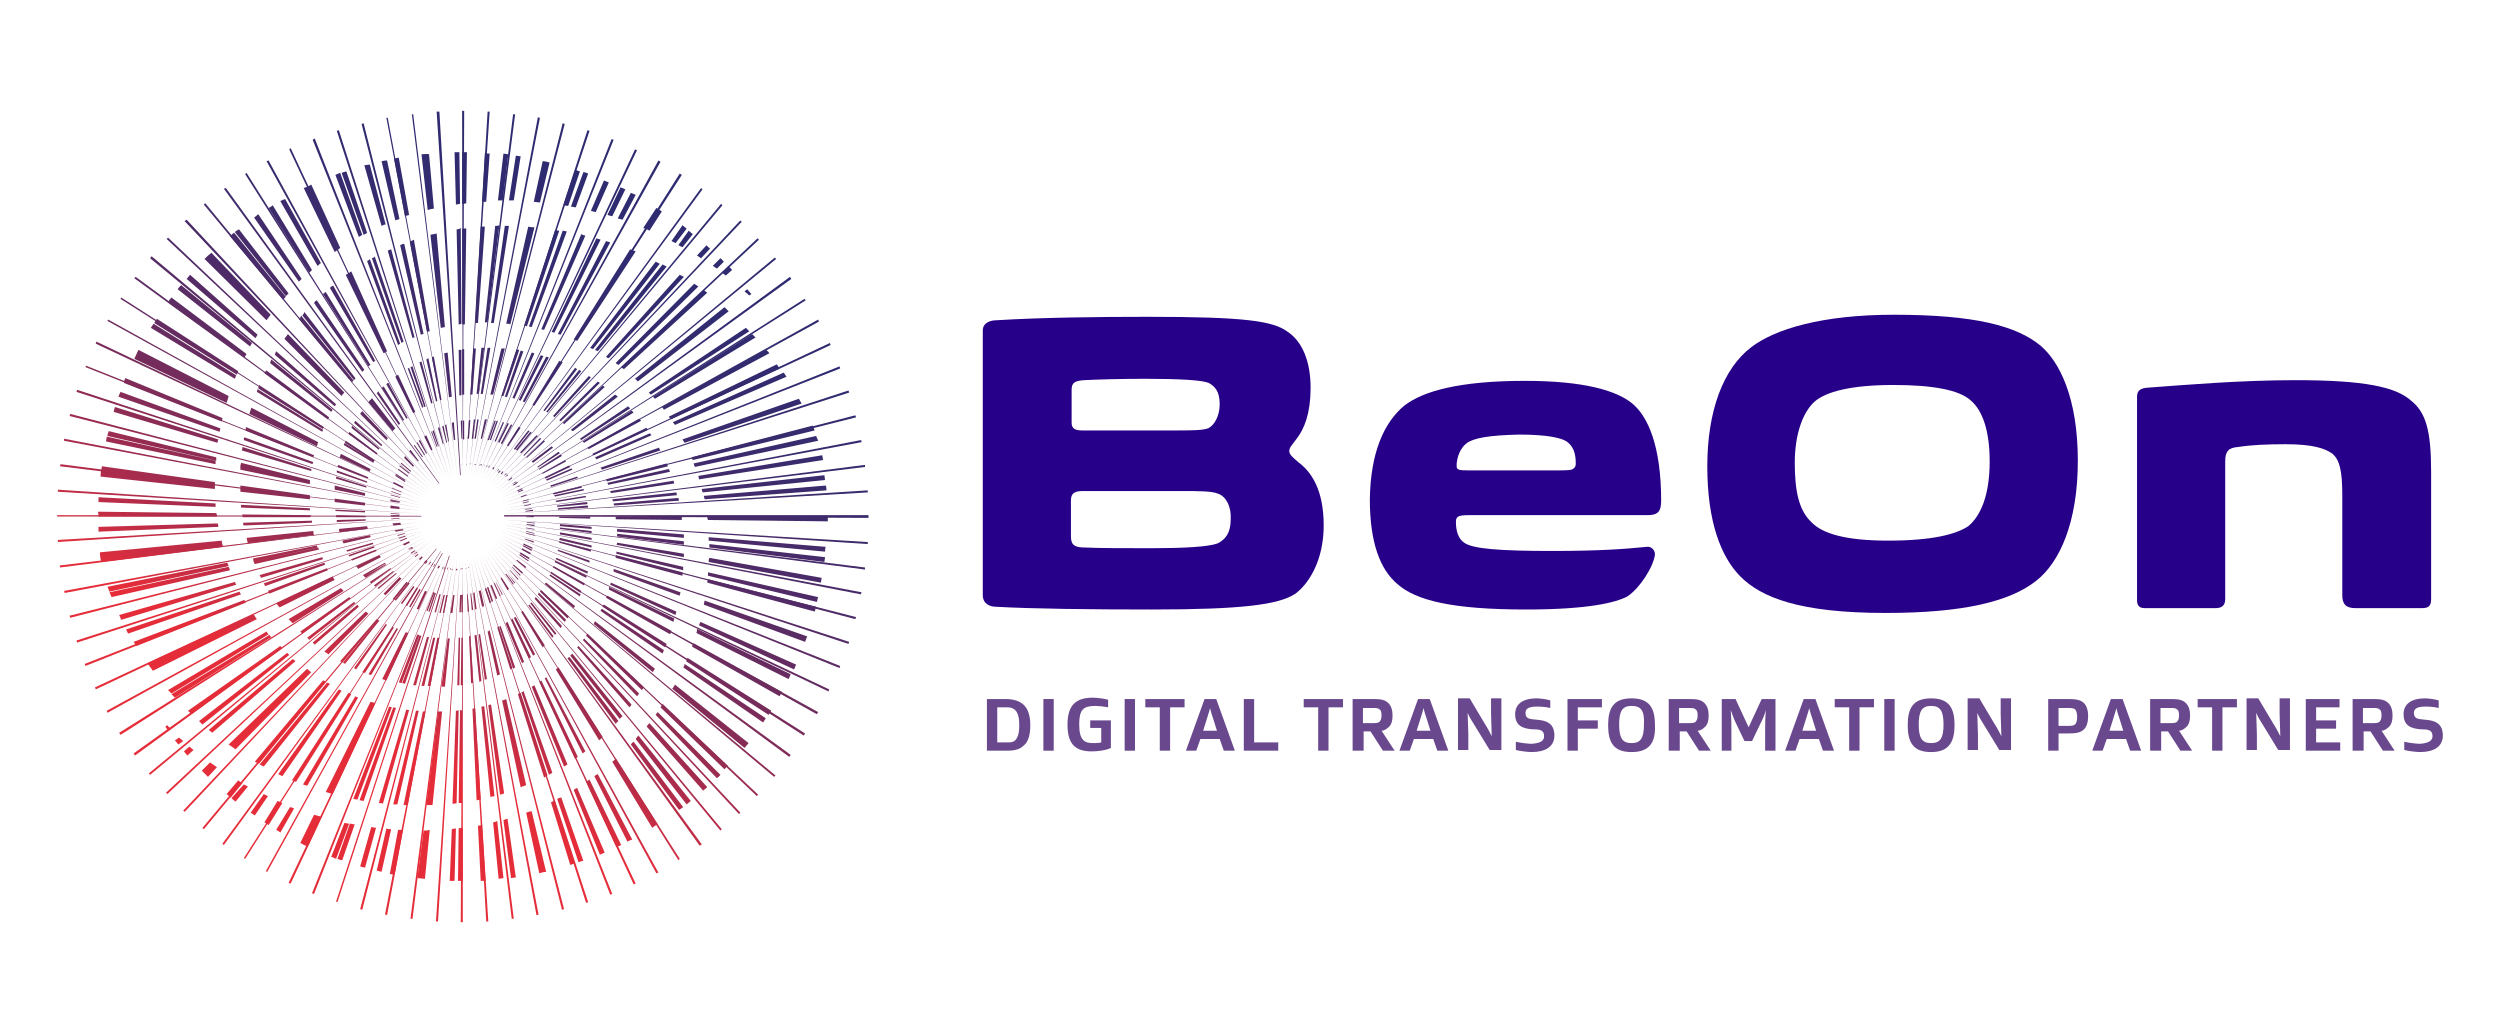 <?xml version="1.0" encoding="utf-8"?>
<!-- Generator: Adobe Illustrator 27.6.1, SVG Export Plug-In . SVG Version: 6.00 Build 0)  -->
<svg version="1.1" id="Layer_1" xmlns="http://www.w3.org/2000/svg" xmlns:xlink="http://www.w3.org/1999/xlink" x="0px" y="0px"
	 viewBox="0 0 363 150" style="enable-background:new 0 0 363 150;" xml:space="preserve">
<style type="text/css">
	
		.st0{clip-path:url(#SVGID_00000081625953671054600980000017160922090734021517_);fill:url(#SVGID_00000182491315225309314690000010497054238307299484_);}
	
		.st1{clip-path:url(#SVGID_00000068635455094281178490000002944150157459628944_);fill:url(#SVGID_00000120539582274197726430000008856589865654942611_);}
	.st2{fill:#270089;}
	.st3{fill:#69488E;}
</style>
<g>
	<g>
		<g>
			<defs>
				<path id="SVGID_1_" d="M61.5,120.6l-0.9,6.9c0.4,0,0.7,0.1,1.1,0.1l0.7-7.1C62.1,120.6,61.8,120.6,61.5,120.6 M56.6,126.9
					c0.2,0,0.5,0.1,0.7,0.1l1.2-6.5c-0.2,0-0.4,0-0.7,0L56.6,126.9z M54.7,126.4c0.2,0.1,0.5,0.1,0.7,0.2l1.4-6.2
					c-0.2,0-0.4,0-0.7-0.1L54.7,126.4z M65.6,120.4l-0.3,7.5c0.2,0,0.5,0,0.7,0l0.2-7.6C66.1,120.3,65.9,120.3,65.6,120.4
					 M66.6,120.3l-0.1,7.6c0.2,0,0.5,0,0.7,0c0,0,0,0,0,0v-7.7C67,120.2,66.8,120.2,66.6,120.3 M52.3,125.8c0.2,0.1,0.5,0.1,0.7,0.2
					l1.6-5.8c-0.2,0-0.4-0.1-0.7-0.1L52.3,125.8z M69.4,119.9l0.4,8c0.2,0,0.5,0,0.7,0l-0.5-8.1C69.8,119.8,69.6,119.9,69.4,119.9
					 M49,124.7c0.2,0.1,0.5,0.2,0.7,0.2l1.8-5.2c-0.2,0-0.4-0.1-0.7-0.1L49,124.7z M48.1,124.4c0.2,0.1,0.5,0.2,0.7,0.3l1.9-5.1
					c-0.2,0-0.4-0.1-0.7-0.1L48.1,124.4z M71.6,119.4l0.8,8.2c0.2,0,0.5-0.1,0.7-0.1l-0.9-8.3C72,119.3,71.8,119.4,71.6,119.4
					 M73.1,119.1l1.1,8.4c0.2,0,0.5-0.1,0.7-0.1l-1.2-8.5C73.5,118.9,73.3,119,73.1,119.1 M43.6,122.4c0.4,0.2,0.7,0.4,1.1,0.5
					l2-4.3c-0.4-0.1-0.7-0.2-1.1-0.3L43.6,122.4z M76.4,118l1.9,8.8c0.3-0.1,0.7-0.2,1-0.2l-2.1-8.8C76.9,117.8,76.7,117.9,76.4,118
					 M40.1,120.5c0.2,0.1,0.4,0.2,0.6,0.4l2-3.5c-0.2-0.1-0.4-0.2-0.6-0.2L40.1,120.5z M38.4,119.4c0.2,0.1,0.4,0.3,0.6,0.4l2-3.2
					c-0.2-0.1-0.4-0.2-0.7-0.3L38.4,119.4z M80,116.5l2.8,9.1c0.2-0.1,0.5-0.2,0.7-0.2l-3-9.2C80.4,116.3,80.2,116.4,80,116.5
					 M80.9,116l3.1,9.2c0.2-0.1,0.5-0.2,0.7-0.2l-3.2-9.2C81.3,115.8,81.1,115.9,80.9,116 M36.4,118c0.2,0.1,0.4,0.3,0.6,0.4
					l1.9-2.8c-0.2-0.1-0.4-0.2-0.6-0.3L36.4,118z M83.3,114.7l3.8,9.4c0.2-0.1,0.5-0.2,0.7-0.3l-4-9.4
					C83.6,114.5,83.4,114.6,83.3,114.7 M33.6,115.9c0.2,0.2,0.4,0.3,0.6,0.5l1.8-2.2c-0.2-0.1-0.4-0.2-0.6-0.3L33.6,115.9z
					 M32.9,115.3c0.2,0.2,0.4,0.3,0.6,0.5l1.7-2.1c-0.2-0.1-0.4-0.2-0.6-0.4L32.9,115.3z M85.1,113.5l4.4,9.5
					c0.2-0.1,0.5-0.2,0.7-0.3l-4.6-9.5C85.4,113.3,85.3,113.4,85.1,113.5 M86.3,112.7l4.8,9.5c0.2-0.1,0.4-0.2,0.7-0.3l-5-9.5
					C86.6,112.5,86.4,112.6,86.3,112.7 M29.3,111.9c0.3,0.3,0.6,0.6,0.9,0.9l1.3-1.4c-0.3-0.2-0.7-0.5-1-0.7L29.3,111.9z
					 M88.9,110.6l5.8,9.6c0.3-0.2,0.5-0.4,0.8-0.5l-6.1-9.6C89.3,110.3,89.1,110.5,88.9,110.6 M26.7,109.1c0.2,0.2,0.3,0.4,0.5,0.6
					l0.9-0.8c-0.2-0.2-0.4-0.3-0.6-0.5L26.7,109.1z M91.6,108.1l7,9.5c0.2-0.1,0.4-0.3,0.6-0.4l-7.2-9.5
					C91.9,107.8,91.7,107.9,91.6,108.1 M25.4,107.5c0.2,0.2,0.3,0.4,0.5,0.6l0.7-0.5c-0.2-0.2-0.4-0.3-0.6-0.5L25.4,107.5z
					 M92.3,107.3l7.4,9.5c0.2-0.2,0.4-0.3,0.6-0.5l-7.6-9.5C92.5,107,92.4,107.2,92.3,107.3 M24,105.5c0.1,0.2,0.3,0.4,0.4,0.6
					l0.4-0.3c-0.2-0.2-0.4-0.3-0.5-0.5L24,105.5z M93.9,105.5l8.2,9.3c0.2-0.2,0.4-0.3,0.6-0.5l-8.4-9.3
					C94.1,105.2,94,105.3,93.9,105.5 M63.9,103.3c-0.1,0-0.2,0-0.3,0l-1.7,13.6c0.3,0,0.6,0,0.9,0l1.4-13.6
					C64.1,103.3,64,103.3,63.9,103.3 M95.2,103.8l8.9,9.2c0.2-0.2,0.4-0.3,0.5-0.5l-9.1-9.1C95.4,103.5,95.3,103.6,95.2,103.8
					 M58.6,116.9c0.2,0,0.4,0,0.6,0l2.6-13.6c-0.1,0-0.3,0-0.4,0L58.6,116.9z M57.1,116.8c0.2,0,0.4,0,0.6,0l3.1-13.6
					c-0.1,0-0.3,0-0.4,0L57.1,116.8z M66.2,103.2l-0.5,13.5c0.2,0,0.4,0,0.6-0.1l0.3-13.5C66.5,103.2,66.4,103.2,66.2,103.2
					 M66.8,103.1l-0.2,13.5c0.1,0,0.2,0,0.3,0c0.1,0,0.2,0,0.2,0v-13.4C67.1,103.1,66.9,103.1,66.8,103.1 M55,116.6
					c0.2,0,0.4,0,0.6,0.1l3.8-13.6c-0.1,0-0.3,0-0.4-0.1L55,116.6z M68.6,102.9l0.6,13.3c0.2,0,0.4-0.1,0.6-0.1L69,102.8
					C68.8,102.9,68.7,102.9,68.6,102.9 M52.2,116.2c0.2,0,0.4,0.1,0.6,0.1l4.7-13.5c-0.1,0-0.3-0.1-0.4-0.1L52.2,116.2z M51.3,116
					c0.2,0,0.4,0.1,0.6,0.1l5-13.4c-0.1,0-0.3-0.1-0.4-0.1L51.3,116z M69.9,102.6l1.3,13.1c0.2,0,0.4-0.1,0.6-0.1l-1.5-13.1
					C70.2,102.6,70.1,102.6,69.9,102.6 M70.9,102.4l1.7,13c0.2-0.1,0.4-0.1,0.6-0.2l-1.9-12.9C71.1,102.3,71,102.4,70.9,102.4
					 M95.9,102.7l9.3,9c0.2-0.2,0.3-0.4,0.5-0.5l-9.5-9C96.1,102.4,96,102.6,95.9,102.7 M47.3,115c0.3,0.1,0.7,0.2,1,0.3l6.2-13.2
					c-0.2-0.1-0.4-0.1-0.7-0.2L47.3,115z M72.9,101.7l2.7,12.6c0.3-0.1,0.5-0.2,0.8-0.3l-2.9-12.5C73.3,101.6,73.1,101.7,72.9,101.7
					 M44,113.9c0.2,0.1,0.4,0.1,0.6,0.2l7.4-12.8c-0.1-0.1-0.3-0.1-0.4-0.2L44,113.9z M42.4,113.3c0.2,0.1,0.4,0.2,0.6,0.2l8-12.7
					c-0.1-0.1-0.3-0.1-0.4-0.2L42.4,113.3z M75.2,100.8l3.8,12.1c0.2-0.1,0.3-0.2,0.5-0.3l-3.9-12C75.4,100.7,75.3,100.7,75.2,100.8
					 M75.7,100.5l4,12c0.2-0.1,0.3-0.2,0.5-0.3l-4.2-11.9C76,100.4,75.9,100.5,75.7,100.5 M40.4,112.4c0.2,0.1,0.4,0.2,0.6,0.3
					l8.6-12.4c-0.1-0.1-0.3-0.1-0.4-0.2L40.4,112.4z M77.2,99.7l4.7,11.6c0.2-0.1,0.3-0.2,0.5-0.3l-4.8-11.5
					C77.4,99.6,77.3,99.7,77.2,99.7 M97.6,100l10.5,8.6c0.2-0.2,0.4-0.5,0.6-0.7L98,99.4C97.9,99.6,97.8,99.8,97.6,100 M37.7,111
					c0.2,0.1,0.4,0.2,0.6,0.3l9.6-12c-0.1-0.1-0.3-0.1-0.4-0.2L37.7,111z M37,110.6c0.2,0.1,0.4,0.2,0.6,0.3L47.3,99
					c-0.1-0.1-0.3-0.2-0.4-0.2L37,110.6z M78.3,99l5.2,11.2c0.1-0.1,0.3-0.2,0.4-0.3l-5.3-11.1C78.6,98.9,78.4,98.9,78.3,99
					 M79.1,98.5l5.5,10.9c0.1-0.1,0.3-0.2,0.4-0.3l-5.7-10.8C79.3,98.4,79.2,98.4,79.1,98.5 M33.2,108.1c0.3,0.2,0.6,0.4,1,0.7
					l11-11.2c-0.2-0.1-0.4-0.3-0.6-0.5L33.2,108.1z M80.7,97.2l6.3,10.3c0.2-0.2,0.4-0.3,0.5-0.5l-6.4-10.1
					C81,97,80.8,97.1,80.7,97.2 M99.2,96.9l11.6,8c0.1-0.2,0.3-0.4,0.4-0.6l-11.8-7.9C99.4,96.6,99.3,96.8,99.2,96.9 M30.3,106
					c0.2,0.1,0.4,0.3,0.5,0.4L42.9,96c-0.1-0.1-0.2-0.2-0.4-0.3L30.3,106z M99.6,96l12,7.8c0.1-0.2,0.3-0.4,0.4-0.6l-12.2-7.7
					C99.8,95.7,99.7,95.9,99.6,96 M82.4,95.6l7,9.5c0.1-0.1,0.2-0.3,0.4-0.4l-7.1-9.3C82.6,95.4,82.5,95.5,82.4,95.6 M82.8,95.2
					l7.2,9.2c0.1-0.1,0.2-0.3,0.4-0.4l-7.3-9.1C83,95,82.9,95.1,82.8,95.2 M28.9,104.7c0.2,0.2,0.3,0.3,0.5,0.5L42,95.1
					c-0.1-0.1-0.2-0.2-0.3-0.3L28.9,104.7z M27.3,103.2c0.2,0.2,0.3,0.3,0.5,0.5l13.2-9.6c-0.1-0.1-0.2-0.2-0.3-0.3L27.3,103.2z
					 M83.8,94l7.6,8.7c0,0,0.1-0.1,0.1-0.1c0.1-0.1,0.1-0.2,0.2-0.3l-7.7-8.5C84,93.8,83.9,93.9,83.8,94 M100.5,93.9l12.7,7.2
					c0.1-0.2,0.2-0.4,0.4-0.6l-12.9-7.1C100.6,93.6,100.5,93.7,100.5,93.9 M65.1,92.7c0,0-0.1,0-0.1,0l-0.9,7c0.2,0,0.4,0,0.5,0
					l0.7-7C65.2,92.7,65.2,92.7,65.1,92.7 M84.6,92.9l7.9,8.2c0.1-0.1,0.2-0.3,0.3-0.4l-8-8C84.8,92.8,84.7,92.9,84.6,92.9
					 M62.1,99.6c0.1,0,0.2,0,0.4,0l1.3-7c-0.1,0-0.2,0-0.3,0L62.1,99.6z M66.6,92.6l-0.2,6.9c0.1,0,0.2,0,0.3,0l0.1-6.9
					C66.7,92.6,66.7,92.6,66.6,92.6 M61.2,99.6c0.1,0,0.2,0,0.4,0l1.6-7c-0.1,0-0.2,0-0.3,0L61.2,99.6z M67,92.6l-0.1,6.9
					c0,0,0.1,0,0.1,0c0.1,0,0.2,0,0.2,0v-6.9C67.1,92.6,67,92.6,67,92.6 M60,99.5c0.1,0,0.2,0,0.4,0l1.9-7c-0.1,0-0.2,0-0.3,0
					L60,99.5z M68.1,92.4l0.3,6.8c0.1,0,0.2,0,0.3-0.1l-0.4-6.8C68.2,92.4,68.1,92.4,68.1,92.4 M58.4,99.2c0.1,0,0.2,0,0.4,0.1
					l2.4-7c-0.1,0-0.2,0-0.3,0L58.4,99.2z M68.9,92.3l0.7,6.7c0.1,0,0.2-0.1,0.3-0.1l-0.7-6.7C69.1,92.2,69,92.2,68.9,92.3
					 M57.9,99.1c0.1,0,0.2,0,0.4,0.1l2.6-7c-0.1,0-0.2,0-0.3-0.1L57.9,99.1z M24.9,100.8c0.2,0.2,0.3,0.3,0.5,0.5l14-8.8
					c-0.1-0.1-0.2-0.2-0.3-0.3L24.9,100.8z M69.5,92.1l0.9,6.6c0.1,0,0.2-0.1,0.3-0.1l-1-6.6C69.7,92.1,69.6,92.1,69.5,92.1
					 M85.1,92.3l8.1,7.9c0.1-0.1,0.2-0.3,0.3-0.4L85.3,92C85.2,92.1,85.2,92.2,85.1,92.3 M24.4,100.2c0.2,0.2,0.3,0.3,0.5,0.5
					L39,92.1c-0.1-0.1-0.2-0.2-0.3-0.4L24.4,100.2z M55.5,98.6c0.2,0.1,0.4,0.1,0.6,0.2l3.2-6.9c-0.1,0-0.3-0.1-0.4-0.1L55.5,98.6z
					 M70.8,91.7l1.4,6.4c0.1-0.1,0.3-0.1,0.4-0.2l-1.5-6.4C71,91.6,70.9,91.7,70.8,91.7 M101.1,91.9l13.4,6.7
					c0.1-0.2,0.2-0.4,0.3-0.7l-13.6-6.6C101.2,91.6,101.2,91.8,101.1,91.9 M53.5,97.9c0.1,0,0.2,0.1,0.4,0.1l3.9-6.7
					c-0.1,0-0.2-0.1-0.2-0.1L53.5,97.9z M72.2,91.1l1.9,6.1c0.1,0,0.2-0.1,0.3-0.2l-2-6.1C72.3,91.1,72.3,91.1,72.2,91.1 M52.6,97.6
					c0.1,0,0.2,0.1,0.4,0.1l4.2-6.6c-0.1,0-0.2-0.1-0.2-0.1L52.6,97.6z M72.5,91l2,6.1c0.1-0.1,0.2-0.1,0.3-0.2l-2.1-6
					C72.7,90.9,72.6,90.9,72.5,91 M51.4,97c0.1,0.1,0.2,0.1,0.3,0.2l4.5-6.5c-0.1,0-0.2-0.1-0.2-0.1L51.4,97z M73.4,90.5l2.4,5.8
					c0.1-0.1,0.2-0.1,0.3-0.2l-2.4-5.8C73.6,90.4,73.5,90.4,73.4,90.5 M101.5,90.8l13.8,6.4c0.1-0.2,0.2-0.5,0.3-0.7l-13.9-6.2
					C101.6,90.5,101.5,90.7,101.5,90.8 M86.2,90.6l8.6,7c0.1-0.2,0.2-0.4,0.3-0.5l-8.7-6.9C86.3,90.3,86.3,90.5,86.2,90.6
					 M49.8,96.2c0.1,0.1,0.2,0.1,0.3,0.2l5-6.3c-0.1,0-0.2-0.1-0.2-0.1L49.8,96.2z M74.2,90l2.6,5.6c0.1-0.1,0.2-0.1,0.3-0.2
					l-2.7-5.6C74.3,89.9,74.2,90,74.2,90 M49.4,96c0.1,0.1,0.2,0.1,0.3,0.2l5.2-6.2c-0.1,0-0.2-0.1-0.2-0.1L49.4,96z M74.6,89.7
					l2.8,5.5c0.1-0.1,0.2-0.1,0.3-0.2l-2.8-5.4C74.7,89.6,74.7,89.7,74.6,89.7 M21.4,96.3c0.3,0.4,0.5,0.7,0.8,1.1l15.1-7.5
					c-0.2-0.2-0.3-0.5-0.5-0.7L21.4,96.3z M47.1,94.6c0.2,0.1,0.4,0.3,0.6,0.4l5.8-5.9c-0.1-0.1-0.3-0.2-0.4-0.3L47.1,94.6z
					 M75.7,88.9l3.1,5.1c0.1-0.1,0.2-0.2,0.3-0.3l-3.2-5C75.8,88.8,75.7,88.8,75.7,88.9 M87.2,88.7l9,6.2c0.1-0.2,0.1-0.3,0.2-0.5
					l-9-6C87.3,88.5,87.2,88.6,87.2,88.7 M45.4,93.3c0.1,0.1,0.2,0.2,0.3,0.3l6.4-5.5C52,88,52,87.9,51.9,87.8L45.4,93.3z
					 M87.5,88.1l9.1,5.9c0.1-0.2,0.1-0.3,0.2-0.5l-9.1-5.7C87.5,87.9,87.5,88,87.5,88.1 M76.7,87.9l3.5,4.7c0.1-0.1,0.1-0.2,0.2-0.2
					l-3.5-4.6C76.8,87.8,76.8,87.9,76.7,87.9 M77,87.6l3.6,4.6c0.1-0.1,0.1-0.2,0.2-0.2l-3.6-4.5C77.1,87.5,77,87.6,77,87.6
					 M44.6,92.6c0.1,0.1,0.2,0.2,0.3,0.3l6.7-5.3c-0.1-0.1-0.1-0.1-0.2-0.2L44.6,92.6z M102.2,87.8l14.7,5.4
					c0.1-0.3,0.2-0.5,0.3-0.8l-14.9-5.2C102.3,87.4,102.2,87.6,102.2,87.8 M19.4,93.2c0.1,0.2,0.3,0.4,0.4,0.6l15.9-6.3
					c-0.1-0.1-0.2-0.3-0.2-0.4L19.4,93.2z M77.6,86.9l3.8,4.3c0.1-0.1,0.1-0.2,0.2-0.3l-3.8-4.2C77.7,86.8,77.7,86.9,77.6,86.9
					 M43.6,91.7c0.1,0.1,0.2,0.2,0.3,0.3l7-5.1c-0.1-0.1-0.1-0.1-0.2-0.2L43.6,91.7z M88,86.8l9.3,5.3c0.1-0.2,0.1-0.3,0.2-0.5
					l-9.3-5.1C88.1,86.6,88,86.7,88,86.8 M65.4,89c0.1,0,0.2,0,0.3,0l0.3-2.6c-0.1,0-0.2,0-0.2,0L65.4,89z M64.3,89
					c0.1,0,0.1,0,0.2,0l0.5-2.6c-0.1,0-0.1,0-0.2,0L64.3,89z M66.8,86.4l-0.1,2.5c0.1,0,0.1,0,0.2,0l0.1-2.5
					C66.9,86.4,66.8,86.4,66.8,86.4 M67,86.4l0,2.5c0.1,0,0.1,0,0.2,0v-2.5C67.2,86.3,67.1,86.3,67,86.4 M63.8,89c0.1,0,0.1,0,0.2,0
					l0.6-2.6c-0.1,0-0.1,0-0.2,0L63.8,89z M63.1,88.9c0.1,0,0.1,0,0.2,0l0.7-2.6c-0.1,0-0.1,0-0.2,0L63.1,88.9z M67.8,86.3l0.1,2.5
					c0.1,0,0.1,0,0.2,0l-0.2-2.5C67.9,86.2,67.8,86.3,67.8,86.3 M68.3,86.2l0.2,2.4c0.1,0,0.1,0,0.2-0.1l-0.3-2.4
					C68.4,86.1,68.4,86.1,68.3,86.2 M62.2,88.8c0.1,0,0.1,0,0.2,0l0.9-2.7c-0.1,0-0.1,0-0.2,0L62.2,88.8z M78.1,86.3l3.9,4
					c0.1-0.1,0.1-0.2,0.2-0.3l-4-4C78.2,86.1,78.2,86.2,78.1,86.3 M61.9,88.7c0.1,0,0.1,0,0.2,0l1-2.7c-0.1,0-0.1,0-0.2,0L61.9,88.7
					z M68.7,86.1l0.3,2.4c0.1,0,0.1,0,0.2-0.1L68.9,86C68.8,86,68.8,86.1,68.7,86.1 M18.3,91.4c0.1,0.2,0.2,0.4,0.3,0.6L35,86.3
					c-0.1-0.1-0.2-0.3-0.2-0.4L18.3,91.4z M60.5,88.4c0.1,0,0.2,0.1,0.3,0.1l1.2-2.6c-0.1,0-0.2-0.1-0.3-0.1L60.5,88.4z M69.5,85.8
					l0.5,2.3c0.1,0,0.2-0.1,0.3-0.1l-0.5-2.3C69.7,85.8,69.6,85.8,69.5,85.8 M78.4,85.9l4,3.9c0.1-0.1,0.1-0.2,0.2-0.3l-4-3.8
					C78.5,85.7,78.5,85.8,78.4,85.9 M42.2,90.2c0.1,0.1,0.2,0.2,0.3,0.3l7.4-4.7c-0.1-0.1-0.1-0.1-0.2-0.2L42.2,90.2z M59.4,88.1
					c0.1,0,0.1,0,0.2,0.1l1.5-2.6c-0.1,0-0.1,0-0.2-0.1L59.4,88.1z M70.4,85.5l0.7,2.1c0.1,0,0.1-0.1,0.2-0.1l-0.7-2.1
					C70.5,85.4,70.5,85.4,70.4,85.5 M41.9,89.9c0.1,0.1,0.2,0.2,0.3,0.3l7.5-4.6c-0.1-0.1-0.1-0.1-0.2-0.2L41.9,89.9z M58.9,87.9
					c0.1,0,0.1,0.1,0.2,0.1l1.6-2.6c-0.1,0-0.1,0-0.2-0.1L58.9,87.9z M70.7,85.3l0.7,2.1c0.1,0,0.1-0.1,0.2-0.1l-0.7-2.1
					C70.7,85.3,70.7,85.3,70.7,85.3 M88.4,85.6l9.4,4.7c0-0.2,0.1-0.3,0.1-0.5l-9.5-4.6C88.5,85.4,88.4,85.5,88.4,85.6 M58.2,87.6
					c0.1,0,0.1,0.1,0.2,0.1l1.8-2.5c-0.1,0-0.1,0-0.2-0.1L58.2,87.6z M71.2,85l0.8,2c0,0,0.1-0.1,0.2-0.1l-0.8-2
					C71.3,85,71.3,85,71.2,85 M71.7,84.7l0.9,1.9c0,0,0.1-0.1,0.1-0.1l-0.9-1.9C71.8,84.7,71.8,84.7,71.7,84.7 M57.3,87.1
					c0.1,0,0.1,0.1,0.2,0.1l2-2.5c-0.1,0-0.1-0.1-0.2-0.1L57.3,87.1z M88.6,84.9l9.5,4.4c0-0.2,0.1-0.3,0.1-0.5l-9.5-4.2
					C88.7,84.7,88.6,84.8,88.6,84.9 M79.1,84.8l4.2,3.5c0.1-0.1,0.1-0.2,0.2-0.3l-4.2-3.4C79.2,84.6,79.2,84.7,79.1,84.8 M57,87
					c0.1,0,0.1,0.1,0.2,0.1l2-2.5c-0.1,0-0.1-0.1-0.2-0.1L57,87z M17.3,89.3c0.1,0.2,0.2,0.4,0.3,0.7l16.7-5.1
					c-0.1-0.1-0.1-0.3-0.2-0.4L17.3,89.3z M72,84.6l0.9,1.8c0,0,0.1-0.1,0.1-0.1l-1-1.8C72.1,84.5,72,84.5,72,84.6 M102.7,84.6
					l15.6,4.2c0.1-0.2,0.1-0.5,0.2-0.7l-15.7-4C102.7,84.3,102.7,84.5,102.7,84.6 M72.7,84l1,1.7c0.1-0.1,0.1-0.1,0.2-0.2l-1.1-1.7
					C72.8,84,72.7,84,72.7,84 M55.7,86.2c0.1,0.1,0.2,0.2,0.3,0.2l2.3-2.4c-0.1-0.1-0.2-0.1-0.3-0.2L55.7,86.2z M40.1,87.6
					c0.2,0.2,0.3,0.4,0.5,0.6l8-4c-0.1-0.1-0.2-0.3-0.3-0.5L40.1,87.6z M79.8,83.6l4.4,3c0-0.1,0.1-0.2,0.1-0.3l-4.4-2.9
					C79.8,83.5,79.8,83.5,79.8,83.6 M73.4,83.4l1.1,1.5c0,0,0.1-0.1,0.1-0.1l-1.1-1.5C73.4,83.3,73.4,83.4,73.4,83.4 M54.8,85.4
					c0.1,0,0.1,0.1,0.2,0.1l2.6-2.2c0,0-0.1-0.1-0.1-0.1L54.8,85.4z M73.6,83.2l1.1,1.5c0,0,0.1-0.1,0.1-0.1L73.6,83.2
					C73.6,83.2,73.6,83.2,73.6,83.2 M102.8,83.6l15.8,3.8c0.1-0.2,0.1-0.5,0.2-0.7l-16-3.6C102.8,83.3,102.8,83.5,102.8,83.6
					 M79.9,83.2l4.4,2.9c0-0.1,0.1-0.2,0.1-0.3L80,83C80,83.1,80,83.2,79.9,83.2 M54.3,85c0.1,0.1,0.1,0.1,0.2,0.2l2.7-2.2
					c0,0-0.1-0.1-0.1-0.1L54.3,85z M74,82.8l1.2,1.4c0,0,0.1-0.1,0.1-0.1l-1.2-1.3C74,82.7,74,82.7,74,82.8 M89.1,83l9.6,3.5
					c0-0.2,0.1-0.3,0.1-0.5l-9.7-3.4C89.1,82.8,89.1,82.9,89.1,83 M66.2,82.8c0.1,0,0.1,0,0.2,0l0-0.2c-0.1,0-0.1,0-0.2,0L66.2,82.8
					z M65.6,82.8c0,0,0.1,0,0.1,0l0-0.2c0,0-0.1,0-0.1,0L65.6,82.8z M66.9,82.5l0,0.2c0,0,0,0,0,0c0,0,0,0,0.1,0l0-0.2
					C67,82.5,67,82.5,66.9,82.5 M67.1,82.5l0,0.1c0,0,0.1,0,0.1,0v-0.1C67.2,82.5,67.1,82.5,67.1,82.5 M65.3,82.7c0,0,0.1,0,0.1,0
					l0.1-0.2c0,0-0.1,0-0.1,0L65.3,82.7z M38.9,85.8c0.1,0.1,0.1,0.2,0.2,0.4l8.5-3.4c0-0.1-0.1-0.2-0.1-0.3L38.9,85.8z M53.7,84.5
					c0.1,0.1,0.1,0.1,0.2,0.2l2.9-2.1c0,0-0.1-0.1-0.1-0.1L53.7,84.5z M67.6,82.5L67.6,82.5c0,0.1,0.1,0.1,0.1,0.1l0-0.1
					C67.7,82.5,67.6,82.5,67.6,82.5 M64.9,82.7c0,0,0.1,0,0.1,0l0.1-0.3c0,0-0.1,0-0.1,0L64.9,82.7z M68,82.4L68,82.4
					c0,0.1,0.1,0.1,0.1,0l0-0.1C68,82.4,68,82.4,68,82.4 M64.4,82.7c0,0,0.1,0,0.1,0l0.1-0.3c0,0-0.1,0-0.1,0L64.4,82.7z M68.2,82.4
					L68.2,82.4c0,0,0.1,0,0.1,0L68.2,82.4C68.3,82.3,68.2,82.3,68.2,82.4 M64.2,82.6c0,0,0.1,0,0.1,0l0.1-0.3c0,0-0.1,0-0.1,0
					L64.2,82.6z M15.9,86c0.1,0.2,0.2,0.5,0.3,0.7l17.2-3.9c-0.1-0.2-0.1-0.3-0.2-0.5L15.9,86z M74.3,82.3l1.2,1.3
					c0,0,0.1-0.1,0.1-0.1l-1.2-1.2C74.4,82.3,74.4,82.3,74.3,82.3 M80.3,82.4l4.5,2.6c0-0.1,0.1-0.2,0.1-0.3l-4.5-2.5
					C80.3,82.3,80.3,82.3,80.3,82.4 M68.8,82.2L68.8,82.2c0,0,0.1,0,0.1,0v0C68.8,82.2,68.8,82.2,68.8,82.2 M63.5,82.5
					c0.1,0,0.1,0,0.2,0l0.2-0.3c-0.1,0-0.1,0-0.2-0.1L63.5,82.5z M74.5,82.1l1.3,1.2c0,0,0.1-0.1,0.1-0.2L74.6,82
					C74.6,82,74.5,82,74.5,82.1 M62.9,82.3c0,0,0.1,0,0.1,0l0.2-0.4c0,0-0.1,0-0.1,0L62.9,82.3z M52.9,83.7c0.1,0.1,0.1,0.1,0.2,0.2
					l3-1.9c0,0-0.1-0.1-0.1-0.1L52.9,83.7z M15.6,85.2c0.1,0.2,0.2,0.5,0.3,0.7l17.3-3.7c-0.1-0.2-0.1-0.3-0.2-0.5L15.6,85.2z
					 M62.6,82.2c0,0,0.1,0,0.1,0l0.2-0.4c0,0-0.1,0-0.1,0L62.6,82.2z M38.3,84.7c0.1,0.1,0.1,0.3,0.2,0.4l8.7-3.1
					c0-0.1-0.1-0.2-0.1-0.3L38.3,84.7z M52.7,83.5c0.1,0.1,0.1,0.1,0.2,0.2l3.1-1.9c0,0-0.1-0.1-0.1-0.1L52.7,83.5z M62.2,82
					c0,0,0.1,0,0.1,0l0.3-0.4c0,0-0.1,0-0.1-0.1L62.2,82z M80.5,81.6l4.6,2.3c0-0.1,0.1-0.2,0.1-0.3l-4.6-2.2
					C80.6,81.5,80.6,81.6,80.5,81.6 M61.7,81.8c0,0,0.1,0,0.1,0.1l0.3-0.4c0,0-0.1,0-0.1-0.1L61.7,81.8z M61.5,81.7
					c0,0,0.1,0,0.1,0.1l0.4-0.4c0,0-0.1,0-0.1-0.1L61.5,81.7z M75,81.4l1.3,1.1c0-0.1,0.1-0.1,0.1-0.2l-1.3-1
					C75,81.3,75,81.3,75,81.4 M102.9,81.6l16.3,3c0-0.2,0.1-0.5,0.1-0.7L103,81C102.9,81.2,102.9,81.4,102.9,81.6 M80.7,81.2
					l4.6,2.1c0-0.1,0-0.2,0.1-0.3l-4.6-2C80.7,81.1,80.7,81.1,80.7,81.2 M37.7,83.5c0.1,0.1,0.1,0.3,0.2,0.4l9-2.7
					c0-0.1-0.1-0.2-0.1-0.3L37.7,83.5z M60.8,81.2c0.1,0,0.1,0.1,0.2,0.1l0.4-0.4c-0.1,0-0.1-0.1-0.2-0.1L60.8,81.2z M89.4,81
					l9.7,2.6c0-0.2,0-0.3,0-0.5l-9.7-2.5C89.4,80.8,89.4,80.9,89.4,81 M51.7,82.2c0.1,0.1,0.2,0.2,0.3,0.4l3.3-1.7
					c-0.1-0.1-0.1-0.2-0.2-0.3L51.7,82.2z M75.4,80.6l1.3,0.9c0,0,0-0.1,0.1-0.1l-1.3-0.9C75.4,80.5,75.4,80.6,75.4,80.6 M60.2,80.8
					c0,0,0.1,0,0.1,0.1l0.5-0.4c0,0-0.1,0-0.1-0.1L60.2,80.8z M75.5,80.4l1.3,0.8c0-0.1,0-0.1,0.1-0.2l-1.3-0.8
					C75.5,80.3,75.5,80.3,75.5,80.4 M59.9,80.6C60,80.6,60,80.7,59.9,80.6l0.7-0.4c0,0-0.1-0.1-0.1-0.1L59.9,80.6z M89.5,80.4
					l9.7,2.4c0-0.2,0-0.3,0-0.5l-9.7-2.2C89.5,80.2,89.5,80.3,89.5,80.4 M59.6,80.3c0,0,0.1,0.1,0.1,0.1l0.6-0.4
					c0,0-0.1-0.1-0.1-0.1L59.6,80.3z M81,80l4.6,1.7c0-0.1,0-0.2,0-0.3L81,79.8C81,79.9,81,80,81,80 M51,81.2c0,0.1,0.1,0.1,0.1,0.2
					l3.6-1.4c0-0.1-0.1-0.1-0.1-0.2L51,81.2z M75.7,79.8l1.3,0.7c0-0.1,0-0.1,0.1-0.2l-1.3-0.7C75.8,79.7,75.8,79.8,75.7,79.8
					 M36.8,81.5c0.1,0.1,0.1,0.3,0.2,0.4l9.3-2.1c0-0.1-0.1-0.2-0.1-0.3L36.8,81.5z M59.2,79.9C59.2,79.9,59.2,79.9,59.2,79.9
					l0.8-0.3c0,0,0-0.1-0.1-0.1L59.2,79.9z M59.1,79.8C59.1,79.8,59.1,79.8,59.1,79.8l0.8-0.3c0,0-0.1-0.1-0.1-0.1L59.1,79.8z
					 M50.6,80.6c0,0.1,0.1,0.1,0.1,0.2l3.7-1.3c0-0.1-0.1-0.1-0.1-0.2L50.6,80.6z M36.7,81.1c0.1,0.1,0.1,0.3,0.1,0.4l9.3-2
					c0-0.1-0.1-0.2-0.1-0.3L36.7,81.1z M75.9,79.3l1.3,0.7c0-0.1,0-0.1,0-0.2L76,79.2C75.9,79.2,75.9,79.3,75.9,79.3 M103,79.5
					l16.7,2.1c0-0.2,0.1-0.5,0.1-0.7L103,79C103,79.2,103,79.4,103,79.5 M76,79.1l1.3,0.6c0-0.1,0-0.1,0-0.2l-1.3-0.6
					C76,79,76,79,76,79.1 M89.5,79.1l9.8,1.8c0-0.2,0-0.3,0-0.5l-9.7-1.6C89.6,78.9,89.6,79,89.5,79.1 M50.3,79.9
					c0,0.1,0.1,0.1,0.1,0.2l3.8-1.1c0-0.1,0-0.1-0.1-0.2L50.3,79.9z M58.5,79c0.1,0.1,0.1,0.1,0.2,0.2l0.8-0.4
					c0-0.1-0.1-0.1-0.1-0.2L58.5,79z M81.2,78.8l4.6,1.3c0-0.1,0-0.2,0-0.3l-4.6-1.2C81.2,78.7,81.2,78.7,81.2,78.8 M14.5,80.2
					c0,0.5,0.1,1,0.2,1.4l17.7-2.2c-0.1-0.3-0.2-0.6-0.2-0.9L14.5,80.2z M81.2,78.4l4.7,1.1c0-0.1,0-0.2,0-0.3l-4.6-1.1
					C81.2,78.3,81.2,78.4,81.2,78.4 M76.2,78.3l1.3,0.5c0-0.1,0-0.1,0-0.2l-1.3-0.4C76.2,78.2,76.2,78.2,76.2,78.3 M58.1,78.5
					c0,0,0,0.1,0.1,0.1l0.9-0.4c0,0,0-0.1-0.1-0.1L58.1,78.5z M102.9,78.5l16.9,1.6c0-0.2,0-0.5,0.1-0.7l-17-1.4
					C102.9,78.2,102.9,78.3,102.9,78.5 M49.8,78.7c0,0.1,0.1,0.2,0.1,0.2l3.9-0.9c0-0.1,0-0.1-0.1-0.2L49.8,78.7z M57.9,78.1
					c0,0,0,0.1,0.1,0.1l0.9-0.3c0,0,0-0.1-0.1-0.1L57.9,78.1z M49.7,78.5c0,0.1,0.1,0.2,0.1,0.2l4-0.8c0-0.1,0-0.1-0.1-0.2
					L49.7,78.5z M89.6,77.9l9.7,1.2c0-0.2,0-0.3,0-0.5l-9.7-1.1C89.6,77.6,89.6,77.7,89.6,77.9 M57.7,77.7c0,0,0,0.1,0.1,0.1l1-0.3
					c0,0,0-0.1,0-0.1L57.7,77.7z M81.3,77.6l4.6,0.8c0-0.1,0-0.2,0-0.3l-4.6-0.8C81.3,77.5,81.3,77.5,81.3,77.6 M76.4,77.5l1.3,0.3
					c0,0,0-0.1,0-0.1l-1.3-0.3C76.4,77.4,76.4,77.5,76.4,77.5 M35.8,78.1c0.1,0.3,0.1,0.6,0.2,0.8l9.6-1.2c-0.1-0.2-0.1-0.4-0.1-0.6
					L35.8,78.1z M76.4,77.2l1.2,0.3c0,0,0-0.1,0-0.1l-1.2-0.3C76.4,77.2,76.4,77.2,76.4,77.2 M57.4,77.1c0,0,0,0.1,0.1,0.1l1.1-0.2
					c0,0,0-0.1,0-0.1L57.4,77.1z M89.6,77.2l9.7,0.9c0-0.2,0-0.3,0-0.5l-9.7-0.8C89.6,77,89.6,77.1,89.6,77.2 M57.3,77
					c0,0,0,0.1,0.1,0.1l1.1-0.2c0,0,0-0.1,0-0.1L57.3,77z M81.3,76.8l4.6,0.6c0-0.1,0-0.2,0-0.3l-4.6-0.5
					C81.3,76.7,81.3,76.7,81.3,76.8 M76.4,76.7l1.2,0.2c0,0,0-0.1,0-0.1l-1.2-0.2C76.4,76.6,76.4,76.7,76.4,76.7 M49.2,76.8
					c0,0.2,0.1,0.3,0.1,0.5l4.1-0.5c0-0.1-0.1-0.3-0.1-0.4L49.2,76.8z M81.3,76.4l4.6,0.4c0-0.1,0-0.2,0-0.3l-4.6-0.4
					C81.3,76.3,81.3,76.3,81.3,76.4 M76.4,76.2l1.2,0.2c0-0.1,0-0.1,0-0.2l-1.2-0.1C76.5,76.1,76.5,76.2,76.4,76.2 M14.3,76.5
					c0,0.2,0,0.5,0,0.7l17.4-0.7c0-0.2,0-0.3-0.1-0.5L14.3,76.5z M57,76c0,0.1,0.1,0.2,0.1,0.3l1.1-0.1c0-0.1,0-0.2-0.1-0.3L57,76z
					 M76.5,75.9l1.2,0.1c0,0,0-0.1,0-0.1l-1.2-0.1C76.5,75.8,76.5,75.9,76.5,75.9 M35.3,75.9c0,0.1,0,0.3,0.1,0.4l9.9-0.4
					c0-0.1,0-0.2,0-0.3L35.3,75.9z M48.9,75.5c0,0.1,0,0.2,0,0.3l4.2-0.2c0-0.1,0-0.1,0-0.2L48.9,75.5z M56.8,75.3c0,0,0,0.1,0,0.1
					l1.2-0.1c0,0,0-0.1,0-0.1L56.8,75.3z M76.4,75c0,0,0,0.1,0,0.1l1.1,0c0-0.1,0-0.1,0-0.2L76.4,75z M81.2,75c0,0.1,0,0.1,0,0.2
					l4.5,0.1c0,0,0,0,0,0c0-0.1,0-0.2,0-0.3L81.2,75z M89.4,75c0,0.1,0,0.2,0,0.4l9.6,0.1c0-0.1,0-0.1,0-0.2c0-0.1,0-0.2,0-0.3
					L89.4,75z M102.7,74.9c0,0.2,0,0.4,0.1,0.6l17.4,0.2c0-0.2,0-0.5,0-0.7c0,0,0-0.1,0-0.1L102.7,74.9z M56.8,75H58
					c0-0.1,0-0.1,0-0.2l-1.3,0C56.8,74.9,56.8,75,56.8,75 M48.8,74.8c0,0.1,0,0.2,0,0.3h4.3c0-0.1,0-0.1,0-0.2L48.8,74.8
					C48.8,74.8,48.8,74.8,48.8,74.8 M35.2,74.8c0,0.1,0,0.2,0,0.3h9.9c0-0.1,0-0.2,0-0.3l-10-0.1C35.1,74.6,35.1,74.7,35.2,74.8
					 M56.7,74.6l1.3,0.1c0,0,0-0.1,0-0.1l-1.3-0.1C56.7,74.5,56.7,74.5,56.7,74.6 M14.3,75C14.3,75,14.3,75,14.3,75l17.2,0
					c0-0.2,0-0.3-0.1-0.5l-17.2-0.2C14.3,74.5,14.3,74.8,14.3,75 M76.3,74.2c0,0,0,0.1,0,0.1l1.1-0.1c0-0.1,0-0.1,0-0.2L76.3,74.2z
					 M48.7,74.2l4.3,0.2c0-0.1,0-0.1,0-0.2L48.7,74C48.7,74.1,48.7,74.2,48.7,74.2 M76.2,73.9c0,0,0,0.1,0,0.1l1-0.1
					c0,0,0-0.1,0-0.1L76.2,73.9z M56.7,73.8l1.3,0.1c0-0.1,0-0.2,0-0.3l-1.3-0.2C56.7,73.6,56.7,73.7,56.7,73.8 M81,73.8
					c0,0.1,0,0.1,0,0.2l4.4-0.3c0-0.1,0-0.2-0.1-0.3L81,73.8z M76.1,73.4c0,0,0,0.1,0,0.1l1-0.2c0,0,0-0.1-0.1-0.1L76.1,73.4z
					 M35,73.7l10,0.4c0-0.1,0-0.2,0-0.3l-10-0.5C35,73.4,35,73.5,35,73.7 M80.9,73.4c0,0.1,0,0.1,0,0.2l4.4-0.4c0-0.1,0-0.2-0.1-0.3
					L80.9,73.4z M75.9,73c0,0,0,0.1,0,0.1l0.9-0.2c0,0,0-0.1-0.1-0.1L75.9,73z M56.7,72.8L58,73c0,0,0-0.1,0-0.1l-1.4-0.3
					C56.7,72.7,56.7,72.7,56.7,72.8 M75.9,72.7c0,0,0,0.1,0,0.1l0.9-0.2c0,0,0-0.1-0.1-0.1L75.9,72.7z M56.7,72.6l1.4,0.3
					c0,0,0-0.1,0-0.1l-1.4-0.3C56.7,72.5,56.7,72.5,56.7,72.6 M48.6,72.9l4.4,0.5c0-0.1,0-0.3,0-0.4l-4.4-0.6
					C48.6,72.6,48.6,72.7,48.6,72.9 M89.1,73.1c0,0.1,0,0.2,0.1,0.3l9.4-0.7c0-0.1-0.1-0.3-0.1-0.4L89.1,73.1z M14.3,72.9l17,0.7
					c0-0.2,0-0.3,0-0.5l-17-0.9C14.3,72.4,14.3,72.6,14.3,72.9 M80.7,72.7c0,0.1,0,0.1,0.1,0.2l4.3-0.7c0-0.1-0.1-0.2-0.1-0.2
					L80.7,72.7z M75.6,72.1c0,0,0,0.1,0.1,0.1l0.8-0.3c0,0,0-0.1-0.1-0.1L75.6,72.1z M56.7,71.9l1.4,0.4c0,0,0-0.1,0-0.1l-1.4-0.4
					C56.8,71.8,56.8,71.8,56.7,71.9 M88.9,72.5c0,0.1,0.1,0.2,0.1,0.3l9.3-0.9c0-0.1-0.1-0.3-0.1-0.4L88.9,72.5z M56.8,71.4l1.4,0.5
					c0,0,0-0.1,0-0.1l-1.4-0.5C56.8,71.3,56.8,71.3,56.8,71.4 M75.2,71.4c0,0,0,0.1,0.1,0.1l0.7-0.3c0,0-0.1-0.1-0.1-0.1L75.2,71.4z
					 M80.5,71.9c0,0.1,0,0.1,0.1,0.2l4.2-0.9c0-0.1-0.1-0.2-0.1-0.2L80.5,71.9z M75.1,71.2c0,0,0,0.1,0.1,0.1l0.7-0.3
					c0,0-0.1-0.1-0.1-0.1L75.1,71.2z M48.6,71.1L53,72c0-0.1,0-0.1,0-0.2l-4.4-1C48.6,70.9,48.6,71,48.6,71.1 M56.9,70.9l1.4,0.6
					c0,0,0-0.1,0-0.1l-1.4-0.6C56.9,70.8,56.9,70.9,56.9,70.9 M80.3,71.6c0,0.1,0,0.1,0.1,0.2l4.1-1c0-0.1-0.1-0.2-0.1-0.2
					L80.3,71.6z M48.6,70.8l4.4,1c0-0.1,0-0.1,0-0.2l-4.4-1.1C48.6,70.6,48.6,70.7,48.6,70.8 M34.9,71.4L45,72.5c0-0.2,0-0.4,0-0.6
					l-10.1-1.4C34.9,70.8,34.9,71.1,34.9,71.4 M102.2,72c0,0.2,0.1,0.3,0.1,0.5l17.7-1.3c0-0.2,0-0.5-0.1-0.7L102.2,72z M74.8,70.8
					C74.8,70.9,74.8,70.9,74.8,70.8l0.7-0.2c0,0-0.1-0.1-0.1-0.1L74.8,70.8z M74.5,70.4c0,0,0.1,0.1,0.1,0.1l0.6-0.4
					c0,0-0.1-0.1-0.1-0.1L74.5,70.4z M74.3,70.3C74.4,70.3,74.4,70.3,74.3,70.3L75,70c0,0-0.1-0.1-0.1-0.1L74.3,70.3z M57.1,70.2
					l1.4,0.7c0-0.1,0.1-0.2,0.1-0.2l-1.4-0.7C57.1,70,57.1,70.1,57.1,70.2 M88.6,71.3c0,0.1,0.1,0.2,0.1,0.3l9.2-1.4
					c0-0.1-0.1-0.3-0.1-0.4L88.6,71.3z M73.8,69.7c0,0,0.1,0.1,0.1,0.1l0.5-0.4c0,0-0.1-0.1-0.1-0.1L73.8,69.7z M48.8,69.5l4.4,1.3
					c0-0.1,0-0.1,0-0.2l-4.4-1.4C48.8,69.3,48.8,69.4,48.8,69.5 M79.9,70.5c0,0.1,0.1,0.1,0.1,0.2l3.9-1.3c0-0.1-0.1-0.2-0.1-0.2
					L79.9,70.5z M101.9,71c0,0.2,0.1,0.3,0.1,0.5l17.8-1.8c0-0.2-0.1-0.5-0.1-0.7L101.9,71z M57.4,69.1l1.4,0.9c0,0,0-0.1,0.1-0.1
					l-1.4-0.9C57.4,69,57.4,69,57.4,69.1 M73.3,69.3C73.3,69.3,73.4,69.3,73.3,69.3l0.5-0.3c0,0-0.1-0.1-0.1-0.1L73.3,69.3z
					 M57.4,68.9l1.4,0.9c0,0,0-0.1,0.1-0.1l-1.4-0.9C57.5,68.8,57.5,68.9,57.4,68.9 M73.1,69.1C73.1,69.1,73.1,69.1,73.1,69.1
					l0.5-0.3c0,0-0.1-0.1-0.1-0.1L73.1,69.1z M72.7,68.8c0,0,0.1,0,0.1,0.1l0.3-0.4c0,0-0.1,0-0.1-0.1L72.7,68.8z M48.9,68.6
					l4.4,1.5c0-0.1,0-0.1,0-0.2l-4.4-1.6C48.9,68.4,48.9,68.5,48.9,68.6 M72.3,68.6c0,0,0.1,0,0.1,0.1l0.3-0.3c0,0-0.1,0-0.1-0.1
					L72.3,68.6z M72.1,68.5C72.1,68.5,72.2,68.5,72.1,68.5l0.4-0.3c0,0-0.1,0-0.1-0.1L72.1,68.5z M88.2,70.1c0,0.1,0.1,0.2,0.1,0.3
					l9-1.9c-0.1-0.1-0.1-0.3-0.2-0.4L88.2,70.1z M57.8,68.2l1.4,1c0,0,0-0.1,0.1-0.1l-1.4-1C57.8,68.1,57.8,68.1,57.8,68.2
					 M79.3,69.6c0,0.1,0.1,0.1,0.1,0.2l3.7-1.6c0-0.1-0.1-0.1-0.1-0.2L79.3,69.6z M71.5,68.1c0,0,0.1,0,0.1,0.1l0.2-0.3
					c-0.1,0-0.1,0-0.2-0.1L71.5,68.1z M14.6,69.2L31.2,71c0-0.3,0-0.7,0-1l-16.4-2.3C14.7,68.2,14.6,68.7,14.6,69.2 M34.9,68.2
					L45,70.3c0-0.1,0-0.2,0-0.3l-10.1-2.3C34.9,67.9,34.9,68,34.9,68.2 M70.9,67.9c0,0,0.1,0,0.1,0l0.1-0.3c0,0-0.1,0-0.1,0
					L70.9,67.9z M70.6,67.8c0,0,0.1,0,0.1,0l0.1-0.2c0,0-0.1,0-0.1,0L70.6,67.8z M49,67.8l4.4,1.7c0-0.1,0-0.1,0.1-0.2l-4.4-1.8
					C49.1,67.7,49,67.7,49,67.8 M58,67.7l1.4,1.1c0,0,0-0.1,0.1-0.1l-1.4-1.1C58,67.6,58,67.6,58,67.7 M79.1,69.3
					c0,0.1,0.1,0.1,0.1,0.2l3.6-1.7c0-0.1-0.1-0.1-0.2-0.2L79.1,69.3z M70.2,67.7C70.3,67.7,70.3,67.7,70.2,67.7l0.2-0.2
					c0,0-0.1,0-0.1,0L70.2,67.7z M67,67.5L67,67.5c0,0,0.1,0,0.1,0l0,0C67.1,67.4,67.1,67.4,67,67.5 M69.8,67.6c0,0,0.1,0,0.1,0
					l0.1-0.2c0,0-0.1,0-0.1,0L69.8,67.6z M67.2,67.4L67.2,67.4c0,0,0.1,0,0.1,0l0,0C67.3,67.4,67.2,67.4,67.2,67.4 M69.6,67.6
					c0,0,0.1,0,0.1,0l0.1-0.2c0,0-0.1,0-0.1,0L69.6,67.6z M67.7,67.4L67.7,67.4c0,0.1,0.1,0.1,0.1,0l0-0.1
					C67.8,67.4,67.7,67.4,67.7,67.4 M88,69.6c0,0.1,0.1,0.2,0.1,0.3l8.9-2.2c-0.1-0.1-0.1-0.3-0.2-0.4L88,69.6z M68.9,67.5
					c0.1,0,0.1,0,0.2,0l0-0.1c-0.1,0-0.1,0-0.2,0L68.9,67.5z M68.1,67.3L68.1,67.3C68.1,67.4,68.1,67.4,68.1,67.3l0.1,0
					C68.2,67.3,68.1,67.3,68.1,67.3 M68.3,67.3l0,0.1c0,0,0.1,0,0.1,0l0-0.1C68.4,67.3,68.4,67.3,68.3,67.3
					C68.4,67.3,68.4,67.3,68.3,67.3C68.4,67.3,68.4,67.3,68.3,67.3 M34.9,67.7L45,70c0-0.1,0-0.2,0-0.3L35,67.2
					C35,67.4,34.9,67.5,34.9,67.7 M58.2,67.3l1.4,1.2c0,0,0.1-0.1,0.1-0.1l-1.4-1.2C58.3,67.2,58.2,67.2,58.2,67.3 M78.7,68.7
					c0,0,0.1,0.1,0.1,0.1l3.4-1.8c-0.1-0.1-0.1-0.1-0.1-0.2L78.7,68.7z M58.7,66.5l1.3,1.3c0-0.1,0.1-0.1,0.1-0.2c0,0,0,0,0,0
					l-1.3-1.4C58.8,66.3,58.7,66.4,58.7,66.5 M101.4,69.1c0,0.2,0.1,0.3,0.1,0.5l18-2.8c0-0.2-0.1-0.5-0.1-0.7L101.4,69.1z
					 M78.2,68.1c0,0,0.1,0.1,0.1,0.1l3.3-2c-0.1-0.1-0.1-0.1-0.2-0.2L78.2,68.1z M49.3,66.4l4.4,2.1c0-0.1,0.1-0.3,0.1-0.4l-4.3-2.2
					C49.4,66.1,49.4,66.3,49.3,66.4 M78,67.8c0,0,0.1,0.1,0.1,0.1l3.2-2.1c-0.1-0.1-0.1-0.1-0.2-0.2L78,67.8z M59.4,65.5l1.3,1.5
					c0,0,0.1-0.1,0.1-0.1l-1.2-1.5C59.4,65.5,59.4,65.5,59.4,65.5 M59.5,65.4l1.2,1.6c0,0,0.1-0.1,0.1-0.1l-1.2-1.6
					C59.6,65.3,59.6,65.3,59.5,65.4 M87.2,67.9c0.1,0.1,0.1,0.2,0.2,0.3l8.5-2.8c-0.1-0.1-0.2-0.3-0.2-0.4L87.2,67.9z M35.1,65.4
					l10.1,3c0-0.1,0-0.2,0-0.3l-10-3.2C35.2,65.1,35.2,65.2,35.1,65.4 M77.2,67c0.1,0.1,0.1,0.1,0.2,0.2l2.9-2.2
					c-0.1-0.1-0.1-0.1-0.2-0.2L77.2,67z M60.1,64.7l1.2,1.7c0,0,0.1-0.1,0.1-0.1l-1.2-1.7C60.1,64.7,60.1,64.7,60.1,64.7 M49.9,64.6
					l4.3,2.6c0-0.1,0.1-0.1,0.1-0.2L50,64.3C50,64.4,50,64.5,49.9,64.6 M60.5,64.3l1.1,1.8c0,0,0.1-0.1,0.1-0.1l-1.1-1.8
					C60.6,64.2,60.5,64.3,60.5,64.3 M50.1,64.3l4.2,2.7c0-0.1,0.1-0.1,0.1-0.2L50.2,64C50.1,64.1,50.1,64.2,50.1,64.3 M76.4,66.4
					c0,0,0.1,0.1,0.1,0.1l2.6-2.4C79.1,64,79,64,79,63.9L76.4,66.4z M60.8,64l1.1,1.9c0,0,0.1-0.1,0.1-0.1L61,63.9
					C60.9,63.9,60.9,63.9,60.8,64 M76,66.1c0,0,0.1,0.1,0.1,0.1l2.5-2.5c-0.1,0-0.1-0.1-0.2-0.1L76,66.1z M35.4,63.9l10,3.5
					c0-0.1,0-0.2,0.1-0.3l-10-3.6C35.4,63.6,35.4,63.7,35.4,63.9 M15.4,64.1l15.9,3.3c0-0.2,0-0.3,0-0.5l-15.8-3.5
					C15.5,63.6,15.4,63.8,15.4,64.1 M61.6,63.4l1,2c0.1,0,0.1-0.1,0.2-0.1l-0.9-2.1C61.8,63.3,61.7,63.3,61.6,63.4 M100.7,67.3
					c0.1,0.2,0.1,0.3,0.2,0.5l17.9-3.8c-0.1-0.2-0.2-0.5-0.3-0.7L100.7,67.3z M75.5,65.7c0.1,0,0.1,0.1,0.2,0.1l2.4-2.5
					c-0.1,0-0.1-0.1-0.2-0.1L75.5,65.7z M86.4,66.4c0.1,0.1,0.1,0.2,0.2,0.3l8-3.5c-0.1-0.1-0.2-0.2-0.2-0.3L86.4,66.4z M50.6,63
					l4.1,3c0-0.1,0.1-0.1,0.1-0.2l-4.1-3.1C50.7,62.8,50.7,62.9,50.6,63 M74.9,65.3c0.1,0,0.1,0.1,0.2,0.1l2.1-2.6
					c-0.1,0-0.1-0.1-0.2-0.1L74.9,65.3z M62.6,62.7l0.8,2.2c0,0,0.1,0,0.1-0.1l-0.8-2.2C62.7,62.6,62.7,62.7,62.6,62.7 M15.6,63.3
					l15.8,3.6c0-0.2,0-0.3,0-0.5l-15.6-3.8C15.7,62.8,15.6,63.1,15.6,63.3 M74.6,65.2c0.1,0,0.1,0.1,0.2,0.1l2.1-2.7
					c-0.1,0-0.1-0.1-0.2-0.1L74.6,65.2z M62.8,62.6l0.8,2.2c0,0,0.1,0,0.1-0.1L63,62.5C62.9,62.5,62.9,62.5,62.8,62.6 M86,65.9
					c0.1,0.1,0.1,0.2,0.2,0.2l7.9-3.7c-0.1-0.1-0.2-0.2-0.2-0.3L86,65.9z M63.6,62.2l0.7,2.3c0,0,0.1,0,0.1-0.1l-0.6-2.4
					C63.7,62.1,63.6,62.1,63.6,62.2 M35.6,62.5l9.9,3.9c0-0.1,0.1-0.2,0.1-0.3l-9.9-4.1C35.7,62.2,35.7,62.4,35.6,62.5 M73.6,64.7
					c0.1,0,0.1,0.1,0.2,0.1l1.8-2.7c-0.1,0-0.2-0.1-0.3-0.1L73.6,64.7z M51,62.1l4,3.2c0-0.1,0.1-0.1,0.1-0.2l-4-3.3
					C51.1,62,51.1,62.1,51,62.1 M100.4,66.4c0.1,0.1,0.1,0.3,0.2,0.4l17.7-4.3c-0.1-0.2-0.2-0.5-0.3-0.7L100.4,66.4z M64.2,61.9
					l0.6,2.4c0,0,0.1,0,0.1-0.1l-0.5-2.4C64.3,61.9,64.2,61.9,64.2,61.9 M64.6,61.7l0.5,2.4c0,0,0.1,0,0.1,0l-0.4-2.5
					C64.7,61.7,64.7,61.7,64.6,61.7 M72.7,64.4c0.1,0,0.1,0,0.2,0.1l1.5-2.8c-0.1,0-0.1,0-0.2-0.1L72.7,64.4z M72.3,64.2
					c0.1,0,0.1,0,0.2,0.1l1.4-2.8c-0.1,0-0.1,0-0.2-0.1L72.3,64.2z M65.6,61.4l0.3,2.5c0.1,0,0.2,0,0.2,0l-0.2-2.6
					C65.8,61.3,65.7,61.4,65.6,61.4 M71.8,64.1c0.1,0,0.1,0,0.2,0l1.2-2.8c-0.1,0-0.1,0-0.2,0L71.8,64.1z M51.4,61.4l4,3.4
					c0-0.1,0.1-0.1,0.1-0.2l-3.9-3.5C51.5,61.3,51.5,61.3,51.4,61.4 M71.1,63.9c0.1,0,0.1,0,0.2,0l1-2.8c-0.1,0-0.1,0-0.2,0
					L71.1,63.9z M66.9,61.1l0.1,2.6c0,0,0,0,0,0c0,0,0.1,0,0.1,0l0-2.7C67,61.1,66.9,61.1,66.9,61.1 M70.8,63.9c0.1,0,0.1,0,0.2,0
					l1-2.8c-0.1,0-0.1,0-0.2,0L70.8,63.9z M67.2,61.1l0,2.7c0.1,0,0.1,0,0.2,0l0-2.7C67.3,61,67.2,61.1,67.2,61.1 M68.1,61l-0.2,2.7
					c0.1,0,0.1,0,0.2,0l0.2-2.7C68.2,61,68.1,61,68.1,61 M69.8,63.7c0.1,0,0.2,0,0.2,0l0.7-2.8c-0.1,0-0.2,0-0.3,0L69.8,63.7z
					 M68.8,60.9l-0.3,2.8c0.1,0,0.1,0,0.2,0l0.3-2.8C68.9,60.9,68.8,60.9,68.8,60.9 M69.3,60.9l-0.4,2.8c0.1,0,0.1,0,0.2,0l0.4-2.8
					C69.4,60.9,69.4,60.9,69.3,60.9C69.3,60.9,69.3,60.9,69.3,60.9 M85.3,65c0.1,0.1,0.1,0.2,0.2,0.2l7.6-4.1
					c-0.1-0.1-0.2-0.2-0.3-0.3L85.3,65z M52.3,60.1l3.8,3.8c0.1-0.1,0.2-0.2,0.2-0.3l-3.7-3.9C52.5,59.8,52.4,59.9,52.3,60.1
					 M84.6,64.1c0.1,0.1,0.1,0.1,0.2,0.2l7.2-4.4c-0.1-0.1-0.2-0.2-0.3-0.3L84.6,64.1z M36.2,60.1l9.8,4.7c0.1-0.2,0.1-0.4,0.2-0.6
					l-9.7-5C36.4,59.5,36.3,59.8,36.2,60.1 M16.5,59.8l15.1,4.5c0-0.2,0-0.3,0.1-0.5l-15-4.7C16.6,59.3,16.6,59.5,16.5,59.8
					 M84.2,63.7c0.1,0.1,0.1,0.1,0.2,0.2l7.1-4.6c-0.1-0.1-0.2-0.2-0.3-0.3L84.2,63.7z M53.5,58.4l3.5,4.2c0.1-0.1,0.1-0.1,0.2-0.2
					l-3.5-4.3C53.6,58.3,53.5,58.4,53.5,58.4 M53.7,58.1l3.5,4.3c0.1-0.1,0.1-0.1,0.2-0.2l-3.4-4.4C53.9,58,53.8,58.1,53.7,58.1
					 M99.1,63.8c0.1,0.2,0.2,0.3,0.3,0.5l17-5.7c-0.1-0.2-0.3-0.5-0.4-0.7L99.1,63.8z M82.9,62.4c0.1,0.1,0.2,0.2,0.3,0.2l6.5-5
					c-0.1-0.1-0.2-0.2-0.4-0.3L82.9,62.4z M17.2,57.6l14.7,5.1c0-0.2,0.1-0.4,0.1-0.5l-14.5-5.3C17.4,57.1,17.3,57.3,17.2,57.6
					 M54.7,57.1l3.2,4.6c0.1-0.1,0.1-0.1,0.2-0.2l-3.2-4.7C54.9,56.9,54.8,57,54.7,57.1 M37.3,56.9l9.5,5.8c0-0.1,0.1-0.2,0.1-0.3
					l-9.5-5.9C37.4,56.6,37.3,56.8,37.3,56.9 M55.4,56.3l3.1,4.8c0.1-0.1,0.1-0.1,0.2-0.1l-3-4.9C55.6,56.2,55.5,56.3,55.4,56.3
					 M37.5,56.4l9.4,5.9c0-0.1,0.1-0.2,0.1-0.3l-9.4-6.1C37.6,56.1,37.5,56.2,37.5,56.4 M81.7,61.4C81.7,61.4,81.7,61.4,81.7,61.4
					c0.1,0.1,0.2,0.1,0.2,0.2l5.9-5.4c-0.1-0.1-0.2-0.2-0.3-0.2L81.7,61.4z M56.1,55.8l2.9,5c0.1,0,0.1-0.1,0.2-0.1l-2.8-5.1
					C56.2,55.6,56.2,55.7,56.1,55.8 M81.2,61c0.1,0.1,0.2,0.1,0.2,0.2l5.7-5.6c-0.1-0.1-0.2-0.1-0.3-0.2L81.2,61z M18,55.6l14.2,5.6
					c0-0.2,0.1-0.3,0.1-0.5l-14.1-5.8C18.1,55.1,18,55.3,18,55.6 M80.3,60.4c0.1,0.1,0.2,0.1,0.2,0.2l5.3-5.8
					c-0.1-0.1-0.2-0.1-0.3-0.2L80.3,60.4z M57.4,54.7L60,60c0.1-0.1,0.2-0.1,0.3-0.2l-2.5-5.4C57.7,54.5,57.5,54.6,57.4,54.7
					 M97.7,61.3c0.1,0.1,0.2,0.3,0.3,0.4l16.2-7c-0.1-0.2-0.3-0.4-0.4-0.6L97.7,61.3z M79.3,59.8c0.1,0,0.2,0.1,0.2,0.1l4.9-6
					c-0.1-0.1-0.2-0.1-0.3-0.2L79.3,59.8z M38.4,54.2l9.2,6.7c0.1-0.1,0.1-0.2,0.2-0.3l-9.1-6.8C38.6,53.8,38.5,54,38.4,54.2
					 M78.9,59.6c0.1,0,0.2,0.1,0.2,0.1l4.7-6.1c-0.1-0.1-0.2-0.1-0.3-0.2L78.9,59.6z M59.2,53.5l2.1,5.7c0.1,0,0.1-0.1,0.2-0.1
					l-2.1-5.7C59.4,53.4,59.3,53.5,59.2,53.5 M59.6,53.3l2,5.8c0.1,0,0.1-0.1,0.2-0.1l-1.9-5.8C59.8,53.2,59.7,53.3,59.6,53.3
					 M97.1,60.5c0.1,0.1,0.2,0.3,0.3,0.4l15.8-7.4c-0.1-0.2-0.3-0.4-0.4-0.6L97.1,60.5z M60.9,52.6l1.7,6c0.1,0,0.1-0.1,0.2-0.1
					l-1.6-6C61.1,52.5,61,52.6,60.9,52.6 M77.3,58.8c0.1,0,0.2,0.1,0.3,0.1l4.1-6.3c-0.2-0.1-0.3-0.1-0.5-0.2L77.3,58.8z M39.2,52.7
					l8.9,7.1c0.1-0.1,0.1-0.2,0.2-0.3l-8.9-7.3C39.3,52.4,39.3,52.6,39.2,52.7 M61.9,52.2l1.4,6.1c0.1,0,0.2-0.1,0.2-0.1L62.2,52
					C62.1,52.1,62,52.1,61.9,52.2 M75.9,58.3c0.1,0,0.2,0.1,0.3,0.1l3.5-6.5c-0.1,0-0.2-0.1-0.4-0.1L75.9,58.3z M62.7,51.9l1.2,6.2
					c0.1,0,0.2,0,0.2-0.1L63,51.8C62.9,51.8,62.8,51.8,62.7,51.9 M75.3,58.1c0.1,0,0.2,0,0.3,0.1l3.3-6.5c-0.1,0-0.2-0.1-0.4-0.1
					L75.3,58.1z M74.4,57.8c0.1,0,0.2,0,0.3,0.1l2.9-6.6c-0.1,0-0.2-0.1-0.4-0.1L74.4,57.8z M64.5,51.3l0.7,6.4
					c0.1,0,0.2-0.1,0.4-0.1L65,51.2C64.8,51.2,64.6,51.3,64.5,51.3 M39.9,51.5l8.7,7.5c0.1-0.1,0.1-0.2,0.2-0.3L40.1,51
					C40,51.2,40,51.3,39.9,51.5 M73.3,57.6c0.1,0,0.2,0,0.3,0.1l2.4-6.7c-0.1,0-0.2,0-0.4-0.1L73.3,57.6z M19.5,52.1l13.4,6.4
					c0.1-0.3,0.2-0.6,0.3-1l-13.1-6.7C19.9,51.2,19.7,51.7,19.5,52.1 M72.8,57.5c0.1,0,0.2,0,0.3,0l2.3-6.7c-0.1,0-0.2,0-0.4-0.1
					L72.8,57.5z M66.6,50.8l0.1,6.6c0.1,0,0.1,0,0.2,0c0,0,0,0,0.1,0L67,50.8C66.9,50.8,66.8,50.8,66.6,50.8 M67.4,50.7
					c-0.1,0-0.2,0-0.3,0l0,6.6c0.1,0,0.2,0,0.3,0L67.4,50.7C67.5,50.7,67.4,50.7,67.4,50.7 M96.1,59.1c0.1,0.1,0.2,0.2,0.3,0.4
					l15.3-8.2c-0.1-0.2-0.3-0.4-0.5-0.5L96.1,59.1z M68.7,50.6l-0.4,6.7c0.1,0,0.2,0,0.3,0l0.5-6.7C68.9,50.6,68.8,50.6,68.7,50.6
					 M71.2,57.3c0.1,0,0.2,0,0.4,0l1.7-6.7c-0.2,0-0.3,0-0.5,0L71.2,57.3z M69.9,50.5l-0.7,6.7c0.1,0,0.1,0,0.2,0c0,0,0.1,0,0.1,0
					l0.8-6.7C70.2,50.5,70,50.5,69.9,50.5 M70.8,50.5l-1,6.7c0.1,0,0.2,0,0.3,0l1.1-6.7c-0.1,0-0.1,0-0.2,0
					C70.9,50.5,70.8,50.5,70.8,50.5 M94.8,57.6c0.1,0.1,0.2,0.2,0.3,0.3l14.6-8.9c-0.2-0.2-0.3-0.3-0.5-0.5L94.8,57.6z M41.3,49.2
					l8.3,8.3c0.1-0.2,0.2-0.3,0.4-0.5l-8.2-8.5C41.7,48.7,41.5,48.9,41.3,49.2 M94.2,57c0.1,0.1,0.2,0.2,0.3,0.3l14.3-9.2
					c-0.2-0.2-0.3-0.3-0.5-0.5L94.2,57z M21.9,47.6L34.1,55c0.1-0.2,0.1-0.3,0.2-0.5l-12-7.5C22.2,47.2,22,47.4,21.9,47.6
					 M22.4,46.9l12,7.5c0.1-0.2,0.1-0.3,0.2-0.5l-11.8-7.6C22.6,46.5,22.5,46.7,22.4,46.9 M43.4,46.3l7.7,9.2
					c0.1-0.1,0.2-0.2,0.2-0.3l-7.6-9.4C43.7,46.1,43.5,46.2,43.4,46.3 M43.9,45.8l7.5,9.4c0.1-0.1,0.2-0.2,0.2-0.3l-7.4-9.6
					C44.1,45.6,44,45.7,43.9,45.8 M92.2,55c0.1,0.1,0.3,0.2,0.4,0.4l13.2-10.2c-0.2-0.2-0.4-0.4-0.6-0.6L92.2,55z M45.6,44l7,10
					c0.1-0.1,0.2-0.2,0.3-0.3L46,43.6C45.8,43.7,45.7,43.8,45.6,44 M24.4,43.9l11.1,8c0.1-0.2,0.2-0.3,0.3-0.5l-10.9-8.2
					C24.6,43.5,24.5,43.7,24.4,43.9 M46.9,42.7l6.6,10.5c0.1-0.1,0.2-0.2,0.3-0.2l-6.5-10.6C47.1,42.5,47,42.6,46.9,42.7 M90.2,53.3
					c0.1,0.1,0.2,0.2,0.4,0.3l12.1-11.1c-0.2-0.1-0.4-0.3-0.5-0.4L90.2,53.3z M108.1,42.3c0.2,0.2,0.5,0.4,0.7,0.6l0.3-0.2
					c-0.2-0.2-0.4-0.5-0.6-0.7L108.1,42.3z M25.8,42l10.5,8.3c0.1-0.2,0.2-0.3,0.3-0.5l-10.3-8.4C26.1,41.6,25.9,41.8,25.8,42
					 M47.9,41.8l6.3,10.8c0.1-0.1,0.2-0.2,0.3-0.2l-6.1-10.9C48.2,41.5,48.1,41.6,47.9,41.8 M89.4,52.7c0.1,0.1,0.2,0.2,0.4,0.3
					l11.6-11.4c-0.2-0.1-0.4-0.3-0.6-0.4L89.4,52.7z M27.1,40.5l10,8.6c0.1-0.2,0.2-0.3,0.3-0.5l-9.8-8.7
					C27.4,40.1,27.3,40.3,27.1,40.5 M88,51.8c0.1,0.1,0.2,0.2,0.4,0.2l10.9-11.8c-0.2-0.1-0.4-0.2-0.6-0.3L88,51.8z M50.2,39.9
					l5.5,11.4c0.2-0.1,0.3-0.2,0.5-0.3L51,39.4C50.7,39.6,50.5,39.8,50.2,39.9 M104.8,39.6c0.2,0.1,0.4,0.3,0.6,0.4l0.9-0.8
					c-0.2-0.2-0.3-0.4-0.5-0.5L104.8,39.6z M86.4,50.8c0.1,0.1,0.3,0.1,0.4,0.2l10-12.3c-0.2-0.1-0.4-0.2-0.6-0.3L86.4,50.8z
					 M85.7,50.5c0.1,0.1,0.3,0.1,0.4,0.2l9.7-12.4c-0.2-0.1-0.4-0.2-0.6-0.3L85.7,50.5z M53.3,37.9l4.5,12.2
					c0.1-0.1,0.2-0.1,0.3-0.2l-4.4-12.3C53.7,37.7,53.5,37.8,53.3,37.9 M103.5,38.6c0.2,0.1,0.4,0.3,0.6,0.4l1-1
					c-0.2-0.2-0.3-0.4-0.5-0.5L103.5,38.6z M54,37.5l4.3,12.3c0.1-0.1,0.2-0.1,0.3-0.2l-4.2-12.4C54.4,37.4,54.2,37.4,54,37.5
					 M29.7,37.6l9,8.9c0.2-0.3,0.4-0.5,0.6-0.8l-8.6-9C30.3,37,30,37.3,29.7,37.6 M83.3,49.3c0.2,0.1,0.4,0.1,0.5,0.2l8.5-13
					c-0.3-0.1-0.5-0.2-0.8-0.3L83.3,49.3z M56.3,36.4l3.6,12.7c0.1-0.1,0.2-0.1,0.3-0.1l-3.4-12.8C56.7,36.2,56.5,36.3,56.3,36.4
					 M101.2,37.1c0.2,0.1,0.4,0.3,0.6,0.4l1.3-1.4c-0.2-0.2-0.4-0.3-0.5-0.5L101.2,37.1z M58.1,35.6l3,13c0.1,0,0.2-0.1,0.4-0.1
					l-2.8-13.1C58.5,35.4,58.3,35.5,58.1,35.6 M81,48.5c0.1,0,0.3,0.1,0.4,0.1l7.2-13.4c-0.2-0.1-0.4-0.1-0.6-0.2L81,48.5z
					 M59.5,35.1L62,48.2c0.1,0,0.2-0.1,0.4-0.1l-2.3-13.3C59.9,34.9,59.7,35,59.5,35.1 M80.1,48.2c0.1,0,0.3,0.1,0.4,0.1l6.7-13.5
					c-0.2-0.1-0.4-0.1-0.6-0.2L80.1,48.2z M78.6,47.8c0.1,0,0.3,0.1,0.4,0.1l6-13.7c-0.2,0-0.4-0.1-0.6-0.2L78.6,47.8z M62.5,34.1
					l1.5,13.5c0.2,0,0.4-0.1,0.6-0.1l-1.2-13.6C63.1,34,62.8,34,62.5,34.1 M33.4,34.3l7.7,9.2c0.1-0.1,0.3-0.3,0.4-0.4L34,33.8
					C33.8,33.9,33.6,34.1,33.4,34.3 M98.5,35.6c0.2,0.1,0.4,0.2,0.6,0.3l1.5-1.9c-0.2-0.2-0.4-0.3-0.6-0.5L98.5,35.6z M76.8,47.4
					c0.1,0,0.3,0.1,0.4,0.1l5.1-13.9c-0.2,0-0.4-0.1-0.6-0.1L76.8,47.4z M76.1,47.3c0.1,0,0.3,0,0.4,0.1l4.7-13.9
					c-0.2,0-0.4-0.1-0.6-0.1L76.1,47.3z M66.3,33.3l0.3,13.8c0.1,0,0.3,0,0.4-0.1l-0.1-13.9C66.6,33.3,66.5,33.3,66.3,33.3
					 M34.1,33.7l7.4,9.3c0.1-0.1,0.3-0.3,0.4-0.4l-7.2-9.3C34.5,33.4,34.3,33.5,34.1,33.7 M67.4,33.2c-0.1,0-0.2,0-0.3,0l0,13.9
					c0.1,0,0.3,0,0.4,0l0.2-13.9C67.6,33.1,67.5,33.2,67.4,33.2 M73.5,47c0.2,0,0.4,0,0.6,0.1L77.6,33c-0.3,0-0.6,0-0.9-0.1L73.5,47
					z M69.8,32.9l-0.8,14c0.1,0,0.3,0,0.4,0l1-14C70.2,32.9,70,32.9,69.8,32.9 M97.5,35c0.2,0.1,0.4,0.2,0.6,0.3l1.6-2.1
					c-0.2-0.2-0.4-0.3-0.6-0.5L97.5,35z M73.3,32.8l-2,14.1c0.1,0,0.1,0,0.2,0c0.1,0,0.2,0,0.2,0l2.2-14.1c-0.1,0-0.3,0-0.4,0
					C73.5,32.8,73.4,32.8,73.3,32.8 M71.9,32.8l-1.5,14c0.1,0,0.2,0,0.2,0c0.1,0,0.1,0,0.2,0l1.7-14.1
					C72.3,32.8,72.1,32.8,71.9,32.8 M36.9,31.6l6.5,9.3c0.1-0.1,0.3-0.3,0.4-0.4l-6.3-9.4C37.3,31.3,37.1,31.4,36.9,31.6 M93.4,33.1
					c0.3,0.1,0.6,0.2,0.9,0.4l1.8-2.8c-0.3-0.2-0.6-0.4-0.8-0.5L93.4,33.1z M39,30.2l5.9,9.4c0.1-0.1,0.3-0.3,0.4-0.4l-5.7-9.4
					C39.4,30,39.2,30.1,39,30.2 M40.7,29.2l5.4,9.4c0.2-0.1,0.3-0.3,0.5-0.4l-5.2-9.3C41.1,29,40.9,29.1,40.7,29.2 M89.7,31.7
					c0.2,0.1,0.4,0.1,0.7,0.2l1.9-3.6c-0.2-0.1-0.4-0.2-0.7-0.3L89.7,31.7z M88.2,31.2c0.2,0.1,0.4,0.1,0.7,0.2l1.9-3.9
					c-0.2-0.1-0.4-0.2-0.7-0.3L88.2,31.2z M44.1,27.3l4.5,9.3c0.3-0.2,0.5-0.4,0.8-0.6l-4.2-9.2C44.9,27,44.5,27.2,44.1,27.3
					 M85.8,30.6c0.2,0.1,0.4,0.1,0.7,0.2l1.9-4.3c-0.2-0.1-0.5-0.2-0.7-0.3L85.8,30.6z M48.7,25.4l3.4,9c0.2-0.1,0.4-0.2,0.5-0.3
					l-3.2-9C49.1,25.2,48.9,25.3,48.7,25.4 M82.9,30c0.2,0,0.4,0.1,0.7,0.1l1.8-4.9c-0.2-0.1-0.5-0.2-0.7-0.2L82.9,30z M49.6,25.1
					l3.2,9c0.2-0.1,0.4-0.2,0.5-0.3l-3-8.9C50.1,24.9,49.9,25,49.6,25.1 M81.8,29.8c0.2,0,0.4,0.1,0.7,0.1l1.7-5
					c-0.2-0.1-0.5-0.2-0.7-0.2L81.8,29.8z M52.9,24l2.5,8.8c0.2-0.1,0.4-0.2,0.6-0.2l-2.3-8.7C53.4,23.9,53.1,24,52.9,24 M77.5,29.3
					c0.3,0,0.6,0.1,0.9,0.1l1.4-5.8c-0.3-0.1-0.7-0.2-1-0.2L77.5,29.3z M55.4,23.4l2,8.6c0.2-0.1,0.4-0.1,0.6-0.2l-1.8-8.5
					C55.8,23.3,55.6,23.4,55.4,23.4 M57.2,23l1.6,8.4c0.2-0.1,0.4-0.1,0.6-0.2l-1.5-8.3C57.7,22.9,57.5,23,57.2,23 M73.9,29.1
					c0.1,0,0.2,0,0.3,0c0.1,0,0.3,0,0.4,0l1-6.4c-0.2,0-0.5-0.1-0.7-0.1L73.9,29.1z M72.3,29.1c0.1,0,0.2,0,0.4,0c0.1,0,0.2,0,0.3,0
					l0.8-6.7c-0.2,0-0.5-0.1-0.7-0.1L72.3,29.1z M61.2,22.4l0.9,8.1c0.3-0.1,0.6-0.2,0.9-0.2l-0.7-7.9C62,22.3,61.6,22.4,61.2,22.4
					 M70,29.3c0.2,0,0.4,0,0.6,0l0.5-7c-0.2,0-0.5,0-0.7-0.1L70,29.3z M66,22.1l0.2,7.6c0.2,0,0.4-0.1,0.6-0.1l-0.1-7.5
					C66.5,22.1,66.3,22.1,66,22.1 M67.1,22.1l0,7.5c0.2,0,0.4,0,0.6-0.1l0.1-7.4C67.6,22.1,67.4,22.1,67.1,22.1
					C67.2,22.1,67.1,22.1,67.1,22.1"/>
			</defs>
			<clipPath id="SVGID_00000123412018644872467190000006596940334732382850_">
				<use xlink:href="#SVGID_1_"  style="overflow:visible;"/>
			</clipPath>
			
				<linearGradient id="SVGID_00000078756980922781787960000015144152255020480426_" gradientUnits="userSpaceOnUse" x1="-458.691" y1="437.629" x2="-458.13" y2="437.629" gradientTransform="matrix(-76.224 139.744 139.744 76.224 -96024.773 30766.588)">
				<stop  offset="0" style="stop-color:#2E2B71"/>
				<stop  offset="0.183" style="stop-color:#312B70"/>
				<stop  offset="0.333" style="stop-color:#3B2B6D"/>
				<stop  offset="0.47" style="stop-color:#4C2B68"/>
				<stop  offset="0.601" style="stop-color:#642C61"/>
				<stop  offset="0.726" style="stop-color:#842C57"/>
				<stop  offset="0.848" style="stop-color:#AA2C4C"/>
				<stop  offset="0.964" style="stop-color:#D62D3F"/>
				<stop  offset="1" style="stop-color:#E52D3A"/>
				<stop  offset="1" style="stop-color:#E52D3A"/>
			</linearGradient>
			
				<polygon style="clip-path:url(#SVGID_00000123412018644872467190000006596940334732382850_);fill:url(#SVGID_00000078756980922781787960000015144152255020480426_);" points="
				164.6,46.3 95.9,172.4 -30.2,103.7 38.5,-22.4 			"/>
		</g>
		<g>
			<defs>
				<path id="SVGID_00000109750615334281649310000003185810154298850483_" d="M66.9,133.9l0.3,0l0-52.9l0,0L66.9,133.9z M67.6,81
					l3,52.8l0.3,0L67.6,81L67.6,81z M63.3,133.8l0.3,0L66.8,81l0,0L63.3,133.8z M68,80.9l6.3,52.5l0.3,0L68,80.9L68,80.9z
					 M59.6,133.4l0.3,0l6.5-52.5l0,0L59.6,133.4z M68.3,80.9l9.6,52l0.3-0.1L68.3,80.9L68.3,80.9z M55.9,132.8c0.1,0,0.2,0,0.3,0.1
					l9.8-52l0,0L55.9,132.8z M68.7,80.8l12.9,51.3l0.3-0.1L68.7,80.8L68.7,80.8z M52.3,132l0.3,0.1l13.1-51.3l0,0L52.3,132z
					 M69,80.7l16.1,50.4l0.3-0.1L69,80.7L69,80.7z M48.8,130.9L49,131l16.3-50.3l-0.1,0L48.8,130.9z M88.6,129.9
					c0.1,0,0.2-0.1,0.3-0.1L69.4,80.6L88.6,129.9z M45.3,129.7l0.3,0.1L65,80.6l0,0L45.3,129.7z M69.7,80.4l22.3,48l0.3-0.1
					L69.7,80.4L69.7,80.4z M41.9,128.2l0.3,0.1l22.5-47.9l0,0L41.9,128.2z M70,80.3l25.3,46.5l0.3-0.1L70,80.3L70,80.3z M38.6,126.5
					l0.2,0.1l25.5-46.3l-0.1,0L38.6,126.5z M70.3,80.1l28.2,44.8l0.2-0.2L70.3,80.1L70.3,80.1z M35.4,124.6l0.2,0.1L64,80.1L64,80
					L35.4,124.6z M101.6,122.8c0.1-0.1,0.2-0.1,0.3-0.2L70.7,79.9L101.6,122.8z M32.3,122.5l0.2,0.2l31.1-42.8l0,0L32.3,122.5z
					 M71,79.7l33.6,40.9l0.2-0.2L71,79.7L71,79.7z M29.4,120.2l0.2,0.2l33.8-40.7l-0.1,0L29.4,120.2z M26.6,117.7
					c0.1,0.1,0.2,0.1,0.2,0.2l36.2-38.6l0,0L26.6,117.7z M71.3,79.4l36,38.8l0.2-0.2L71.3,79.4L71.3,79.4z M71.5,79.1l38.4,36.5
					c0.1-0.1,0.1-0.2,0.2-0.2L71.5,79.1L71.5,79.1z M24.1,115.1l0.2,0.2l38.6-36.3l0,0L24.1,115.1z M71.8,78.8l40.6,34l0.2-0.2
					L71.8,78.8L71.8,78.8z M21.6,112.3l0.2,0.2l40.7-33.8l0,0L21.6,112.3z M72,78.5l42.6,31.4l0.2-0.3L72,78.5L72,78.5z M19.4,109.4
					l0.2,0.3l42.8-31.1l0,0L19.4,109.4z M72.2,78.2l44.5,28.6l0.2-0.3L72.2,78.2L72.2,78.2z M17.3,106.4l0.2,0.3l44.6-28.4l0,0
					L17.3,106.4z M72.4,77.9l46.2,25.8c0.1-0.1,0.1-0.2,0.2-0.3L72.4,77.9L72.4,77.9z M15.5,103.2l0.1,0.3l46.3-25.6l0,0L15.5,103.2
					z M13.8,99.8c0,0.1,0.1,0.2,0.1,0.3l47.8-22.6L13.8,99.8z M72.6,77.6l47.7,22.8l0.1-0.3L72.6,77.6L72.6,77.6z M72.8,77.2
					L121.9,97l0.1-0.3L72.8,77.2L72.8,77.2z M12.3,96.4c0,0.1,0.1,0.2,0.1,0.3l49.2-19.6L12.3,96.4z M72.9,76.9l50.3,16.6l0.1-0.3
					L72.9,76.9L72.9,76.9z M11.1,93l0.1,0.3l50.3-16.4l0,0L11.1,93z M124.2,89.9c0-0.1,0.1-0.2,0.1-0.3L73,76.5L124.2,89.9z
					 M10.1,89.4l0.1,0.3l51.3-13.2l0,0L10.1,89.4z M73.1,76.2L125,86.3l0.1-0.3L73.1,76.2L73.1,76.2z M9.3,85.8l0.1,0.3l52-9.9l0,0
					L9.3,85.8z M125.6,82.7c0-0.1,0-0.2,0-0.3l-52.5-6.5L125.6,82.7z M8.7,82.1l0,0.3l52.5-6.6l0,0L8.7,82.1z M73.2,75.5L126,79
					l0-0.3L73.2,75.5L73.2,75.5z M8.4,78.4c0,0.1,0,0.2,0,0.3l52.8-3.4L8.4,78.4z M73.2,74.9L73.2,74.9v0.1l0,0l6,0l46.9,0.2l0-0.3
					v-0.1H73.2z M126.1,74.9L126.1,74.9L126.1,74.9z M8.3,75h52.9l0-0.1L8.3,74.8L8.3,75z M73.2,74.6L73.2,74.6l52.8-3.1l0-0.3
					L73.2,74.6z M8.4,71.4l52.8,3.2L8.4,71.1C8.4,71.2,8.4,71.3,8.4,71.4 M73.1,74.2l52.5-6.4c0-0.1,0-0.2,0-0.3L73.1,74.2z
					 M8.7,67.7l52.5,6.5l0,0L8.8,67.4L8.7,67.7z M73.1,73.9l52-9.7c0-0.1,0-0.2-0.1-0.3L73.1,73.9z M9.3,64l52,9.8l0,0l-52-10.1
					L9.3,64z M73,73.5l51.3-12.9c0-0.1-0.1-0.2-0.1-0.3L73,73.5z M10.1,60.4l51.3,13.1l0,0L10.2,60.1L10.1,60.4z M72.9,73.1
					L72.9,73.1L123.3,57l-0.1-0.3L72.9,73.1z M11.1,56.9l50.4,16.3l0,0L11.2,56.6L11.1,56.9z M72.8,72.8L72.8,72.8L122,53.5
					l-0.1-0.3L72.8,72.8z M12.4,53.3l49.2,19.5l0,0L12.5,53.1L12.4,53.3z M72.6,72.4L72.6,72.4l48-22.3l-0.1-0.3L72.6,72.4z
					 M13.9,49.9l47.9,22.5l0,0L14,49.6C14,49.7,13.9,49.8,13.9,49.9 M72.5,72.1L72.5,72.1l46.4-25.4l-0.1-0.3L72.5,72.1z M15.6,46.6
					l46.4,25.5l0,0L15.7,46.4C15.7,46.5,15.6,46.5,15.6,46.6 M72.3,71.8L72.3,71.8L117,43.6l-0.2-0.2L72.3,71.8z M17.5,43.4
					l44.7,28.4l0,0L17.6,43.2L17.5,43.4z M72,71.5L72,71.5l42.9-31c-0.1-0.1-0.1-0.2-0.2-0.3L72,71.5z M19.5,40.4l42.8,31.1l0,0
					L19.7,40.2L19.5,40.4z M71.8,71.2L71.8,71.2l40.9-33.6l-0.2-0.2L71.8,71.2z M21.8,37.5l40.8,33.7l0,0L22,37.2L21.8,37.5z
					 M71.5,70.9L71.5,70.9l38.7-36.1l-0.2-0.2L71.5,70.9z M24.2,34.7l38.6,36.2l0,0L24.4,34.5L24.2,34.7z M71.3,70.6L71.3,70.6
					l36.4-38.4c-0.1-0.1-0.2-0.1-0.2-0.2L71.3,70.6z M26.8,32.1l36.3,38.5l0,0L27.1,31.9C27,32,26.9,32,26.8,32.1 M71,70.4L71,70.4
					l33.9-40.6l-0.2-0.2L71,70.4z M29.6,29.7l33.8,40.7l0,0L29.8,29.5L29.6,29.7z M70.7,70.1L70.7,70.1L102,27.5l-0.2-0.2L70.7,70.1
					z M32.5,27.4l31.2,42.8l0.1,0l-31-42.9L32.5,27.4z M70.4,69.9L70.4,69.9L99,25.4c-0.1-0.1-0.2-0.1-0.3-0.2L70.4,69.9z
					 M35.6,25.3L64,69.9l0,0L35.8,25.1C35.7,25.2,35.6,25.3,35.6,25.3 M70.1,69.7l25.8-46.2c-0.1-0.1-0.2-0.1-0.3-0.2L70.1,69.7z
					 M38.7,23.4l25.6,46.3l0,0L39,23.3L38.7,23.4z M69.7,69.6l22.8-47.8c-0.1,0-0.2-0.1-0.3-0.1L69.7,69.6z M42,21.7l22.6,47.8l0,0
					l-22.4-48L42,21.7z M69.4,69.4L69.4,69.4l19.7-49.1l-0.3-0.1L69.4,69.4z M45.4,20.3L65,69.4l0,0L45.7,20.1L45.4,20.3z M69,69.3
					L69,69.3L85.6,19l-0.3-0.1L69,69.3z M48.9,19l16.4,50.3l0,0L49.2,18.9L48.9,19z M68.7,69.2L68.7,69.2L82,18
					c-0.1,0-0.2-0.1-0.3-0.1L68.7,69.2z M52.5,18l13.2,51.2l0,0L52.8,17.9L52.5,18z M68.3,69.1L68.3,69.1l10.1-52
					c-0.1,0-0.2,0-0.3-0.1L68.3,69.1z M56.1,17.1l9.9,52l0,0l-9.7-52L56.1,17.1z M68,69.1L68,69.1l6.8-52.5l-0.3,0L68,69.1z
					 M59.8,16.6l6.6,52.5l0,0l-6.4-52.5L59.8,16.6z M67.6,69L67.6,69l3.5-52.8l-0.3,0L67.6,69z M63.4,16.2L66.8,69l0.1,0l-3.1-52.8
					L63.4,16.2z M67.1,16.1L67.2,69h0h0l0.2-52.9l-0.2,0L67.1,16.1z"/>
			</defs>
			<clipPath id="SVGID_00000096764279181111053070000002763962071051118472_">
				<use xlink:href="#SVGID_00000109750615334281649310000003185810154298850483_"  style="overflow:visible;"/>
			</clipPath>
			
				<linearGradient id="SVGID_00000054246083240900697480000008442019488932017288_" gradientUnits="userSpaceOnUse" x1="-458.691" y1="437.629" x2="-458.13" y2="437.629" gradientTransform="matrix(-76.224 139.744 139.744 76.224 -96024.789 30766.576)">
				<stop  offset="0" style="stop-color:#2E2B71"/>
				<stop  offset="0.183" style="stop-color:#312B70"/>
				<stop  offset="0.333" style="stop-color:#3B2B6D"/>
				<stop  offset="0.47" style="stop-color:#4C2B68"/>
				<stop  offset="0.601" style="stop-color:#642C61"/>
				<stop  offset="0.726" style="stop-color:#842C57"/>
				<stop  offset="0.848" style="stop-color:#AA2C4C"/>
				<stop  offset="0.964" style="stop-color:#D62D3F"/>
				<stop  offset="1" style="stop-color:#E52D3A"/>
				<stop  offset="1" style="stop-color:#E52D3A"/>
			</linearGradient>
			
				<polygon style="clip-path:url(#SVGID_00000096764279181111053070000002763962071051118472_);fill:url(#SVGID_00000054246083240900697480000008442019488932017288_);" points="
				175.6,43.1 99.1,183.4 -41.2,106.9 35.3,-33.4 			"/>
		</g>
	</g>
	<g>
		<path class="st2" d="M188.1,86.2c-2.4,1.6-7.7,2.3-20.9,2.3c-8.6,0-17.5-0.1-22.6-0.4c-0.7,0-1.9-0.3-1.9-1.7V48
			c0-1.2,1.2-1.5,2-1.5c6.4-0.4,14.9-0.5,21.9-0.5c14.2,0,18.3,0.6,20.4,2.2c2.1,1.4,3.3,4.3,3.3,8.1c0,3.7-0.9,6-2.1,7.5
			c-0.6,0.8-1,1.2-1,1.7c0,0.5,0.5,0.9,1.3,1.6c1.9,1.4,3.7,4,3.7,9.2C192.2,81.3,190.1,84.7,188.1,86.2z M175.5,55.6
			c-0.9-0.4-4.2-0.6-9.2-0.6c-3.5,0-7,0.1-8.9,0.2c-1.4,0.1-1.8,0.4-1.8,1.4v4.8c0,0.9,0.6,1.1,1.6,1.1h13.5c2.1,0,3.9,0,4.7-0.3
			c0.9-0.4,1.7-1.8,1.7-3.5C177.1,56.8,176.4,56.1,175.5,55.6z M176.9,71.7c-0.9-0.4-2.7-0.4-5.5-0.4h-14.2c-1.4,0-1.7,0.5-1.7,1.4
			v5.2c0,1.3,0.6,1.6,2.1,1.6c1.9,0.1,5.7,0.1,9.6,0.1c4.7,0,8.3-0.2,9.6-0.7c1.2-0.6,1.9-1.6,1.9-3.5
			C178.8,73.5,178,72.1,176.9,71.7z"/>
		<path class="st2" d="M203.9,58.9c2.7-2.1,8-3.6,17.5-3.6c8.6,0,13.2,1.4,15.5,3.2c2.4,1.9,4.3,6.3,4.3,14.2c0,1.6-0.5,2.1-2,2.1
			h-25.9c-1.6,0-1.9,0.2-1.9,1c0,1.2,0.3,2.4,1.2,3c1.2,0.9,5.3,1.2,12.7,1.2c7.2,0,10.8-0.3,13.8-0.6c0.6-0.1,1.2,0.4,1.2,1.1
			c-0.2,1.8-2.2,4.9-4,6.1c-1.7,0.9-5.7,1.9-14.7,1.9c-10.7,0-16-1.3-18.7-3.7c-2.5-2.1-4-6-4-12.3C199,65.8,200.9,61.4,203.9,58.9z
			 M212.9,64.4c-0.9,0.7-1.4,2.1-1.4,3.2c0,0.6,0.2,0.7,1.7,0.7h12.9c1.3,0,2.2,0,2.4-0.3c0.3-0.2,0.3-0.5,0.3-0.8
			c0-1.4-0.4-2.4-1.2-3c-0.7-0.6-2.9-1.1-7-1.1C216.2,63.2,213.9,63.6,212.9,64.4z"/>
		<path class="st2" d="M295.7,84.3c-3.9,3.1-10.8,4.7-21.9,4.7c-12.4,0-18.1-2.2-21.2-5.4c-2.7-2.8-4.7-7.8-4.7-15.9
			c0-8,2.3-14.2,6.4-17.3c3.4-2.6,10.2-4.7,20.7-4.7c11.7,0,17.8,1.6,21.3,4.5c2.7,2.3,5.4,7.5,5.4,16.7
			C301.7,75.8,299.1,81.6,295.7,84.3z M286.1,58.1c-1.7-1.5-5.5-2.2-11.2-2.2c-6.2,0-9.8,1-11.4,2.4c-1.7,1.5-2.9,4.7-2.9,8.9
			c0,4.1,0.6,6.9,2.4,8.6c1.6,1.7,5,2.7,11.2,2.7c6.3,0,9.8-0.9,11.6-2.1c1.8-1.5,3.1-4.5,3.1-9.4C288.9,62.6,287.9,59.6,286.1,58.1
			z"/>
		<path class="st2" d="M353,87c0,1-0.4,1.3-1.3,1.3H342c-1.4,0-1.9-0.6-1.9-1.9V71.9c0-3.6-0.4-5.1-1.4-6c-1.1-0.8-2.9-1.4-6.8-1.4
			c-2.7,0-5,0.1-6.9,0.4c-1.4,0.1-1.9,0.6-1.9,2.1V87c0,1-0.6,1.3-1.4,1.3h-10.3c-0.9,0-1.1-0.5-1.1-1.2V57.6c0-0.9,0.5-1.2,1.4-1.3
			c5.5-0.4,13.5-1.1,21.6-1.1c10.1,0,14.5,1,16.7,2.9c2.2,1.7,3,4.3,3,10.4V87z"/>
	</g>
	<g>
		<path class="st3" d="M143.3,109v-7.5h2.7c1.2,0,2.1,0.3,2.7,0.9c0.6,0.6,0.9,1.6,0.9,2.9c0,1.4-0.3,2.4-0.9,2.9
			c-0.6,0.6-1.3,0.8-2.5,0.8H143.3z M146.2,107.8c0.5,0,0.9,0,1.2-0.3c0.4-0.4,0.6-1.1,0.6-2.2c0-1.1-0.2-1.8-0.6-2.2
			c-0.3-0.3-0.7-0.4-1.2-0.4h-1.4v5.1H146.2z"/>
		<path class="st3" d="M151.5,109v-7.5h1.5v7.5H151.5z"/>
		<path class="st3" d="M158.2,104.6h3.1v4c-0.8,0.4-2.1,0.5-2.8,0.5c-2.4,0-3.5-1.1-3.5-3.9c0-2.9,1.3-3.9,3.7-3.9
			c0.4,0,1.5,0.1,2.2,0.3v1.1c-0.5-0.1-1.4-0.2-1.8-0.2c-1.8,0-2.4,0.5-2.4,2.7c0,2.3,0.8,2.7,2,2.7c0.2,0,0.9,0,1.2-0.1v-2.1h-1.6
			V104.6z"/>
		<path class="st3" d="M163.3,109v-7.5h1.5v7.5H163.3z"/>
		<path class="st3" d="M169.9,109h-1.5v-6.3h-2.1v-1.2h5.7v1.2h-2.1V109z"/>
		<path class="st3" d="M177.1,107.3h-2.8l-0.6,1.7h-1.5l2.7-7.5h1.7l2.7,7.5h-1.6L177.1,107.3z M176.7,106.1l-0.5-1.6
			c-0.2-0.6-0.4-1.2-0.5-1.7h0c-0.1,0.5-0.3,1-0.5,1.7l-0.5,1.6H176.7z"/>
		<path class="st3" d="M185.6,109h-5v-7.5h1.5v6.3h3.5V109z"/>
		<path class="st3" d="M192.9,109h-1.5v-6.3h-2.1v-1.2h5.7v1.2h-2.1V109z"/>
		<path class="st3" d="M196.4,109v-7.5h3c1.1,0,1.7,0.1,2.2,0.6c0.4,0.4,0.6,1,0.6,1.8c0,0.8-0.2,1.4-0.6,1.7
			c-0.2,0.2-0.6,0.5-1,0.5l1.9,2.9h-1.7l-1.8-2.8h-1v2.8H196.4z M197.9,102.7v2.3h1.3c0.5,0,0.9,0,1.1-0.2c0.2-0.2,0.3-0.5,0.3-0.9
			c0-0.5-0.1-0.8-0.3-0.9c-0.2-0.2-0.5-0.2-1.1-0.2H197.9z"/>
		<path class="st3" d="M208.1,107.3h-2.8l-0.6,1.7h-1.5l2.7-7.5h1.7l2.7,7.5h-1.6L208.1,107.3z M207.7,106.1l-0.5-1.6
			c-0.2-0.6-0.4-1.2-0.5-1.7h0c-0.1,0.5-0.3,1-0.5,1.7l-0.5,1.6H207.7z"/>
		<path class="st3" d="M214.1,105.3c-0.4-0.6-0.8-1.3-1-1.8h0c0,0.9,0.1,2.2,0.1,3.1v2.3h-1.5v-7.5h1.7l2.2,3.7
			c0.4,0.6,0.8,1.4,1,1.8h0c0-0.9-0.1-2.3-0.1-3.2v-2.3h1.5v7.5h-1.7L214.1,105.3z"/>
		<path class="st3" d="M224.2,106.9c0-0.9-0.6-1-1.6-1c-1.5-0.1-2.6-0.5-2.6-2.2c0-1.6,1.3-2.3,3.1-2.3c0.4,0,1.4,0.1,2,0.3v1.1
			c-0.8-0.2-1.6-0.2-2-0.2c-1.1,0-1.6,0.3-1.6,0.9c0,0.9,0.6,0.9,1.6,1c1.4,0.1,2.6,0.5,2.6,2.3c0,1.6-1.3,2.4-3.3,2.4
			c-0.4,0-1.5-0.1-2.3-0.3v-1.2c0.8,0.2,1.9,0.3,2.3,0.3C223.8,107.9,224.2,107.5,224.2,106.9z"/>
		<path class="st3" d="M229.1,109h-1.5v-7.5h5v1.2h-3.5v1.9h2.9v1.2h-2.9V109z"/>
		<path class="st3" d="M236.9,109.2c-2.6,0-3.4-1.4-3.4-3.9c0-2.5,0.8-3.9,3.4-3.9c2.6,0,3.4,1.4,3.4,3.9
			C240.4,107.7,239.6,109.2,236.9,109.2z M236.9,102.5c-1.3,0-1.8,0.7-1.8,2.7c0,2,0.5,2.7,1.8,2.7c1.3,0,1.8-0.7,1.8-2.7
			C238.8,103.2,238.3,102.5,236.9,102.5z"/>
		<path class="st3" d="M242.3,109v-7.5h3c1.1,0,1.7,0.1,2.2,0.6c0.4,0.4,0.6,1,0.6,1.8c0,0.8-0.2,1.4-0.6,1.7
			c-0.2,0.2-0.6,0.5-1,0.5l1.9,2.9h-1.7l-1.8-2.8h-1v2.8H242.3z M243.8,102.7v2.3h1.3c0.5,0,0.9,0,1.1-0.2c0.2-0.2,0.3-0.5,0.3-0.9
			c0-0.5-0.1-0.8-0.3-0.9c-0.2-0.2-0.5-0.2-1.1-0.2H243.8z"/>
		<path class="st3" d="M253.3,107.6l-1.2-2.5c-0.3-0.6-0.5-1.2-0.8-2h0c0.1,1.3,0.1,1.8,0.1,3.1v2.8H250v-7.5h2l1.9,4.1h0l1.9-4.1h2
			v7.5h-1.5v-2.8c0-1.4,0-1.8,0.1-3.1h0c-0.2,0.8-0.5,1.4-0.8,2l-1.2,2.5H253.3z"/>
		<path class="st3" d="M264.1,107.3h-2.8l-0.6,1.7h-1.5l2.7-7.5h1.7l2.7,7.5h-1.6L264.1,107.3z M263.7,106.1l-0.5-1.6
			c-0.2-0.6-0.4-1.2-0.5-1.7h0c-0.1,0.5-0.3,1-0.5,1.7l-0.5,1.6H263.7z"/>
		<path class="st3" d="M270,109h-1.5v-6.3h-2.1v-1.2h5.7v1.2H270V109z"/>
		<path class="st3" d="M273.6,109v-7.5h1.5v7.5H273.6z"/>
		<path class="st3" d="M280.4,109.2c-2.6,0-3.4-1.4-3.4-3.9c0-2.5,0.8-3.9,3.4-3.9c2.6,0,3.4,1.4,3.4,3.9
			C283.8,107.7,283,109.2,280.4,109.2z M280.4,102.5c-1.3,0-1.8,0.7-1.8,2.7c0,2,0.5,2.7,1.8,2.7c1.3,0,1.8-0.7,1.8-2.7
			C282.2,103.2,281.7,102.5,280.4,102.5z"/>
		<path class="st3" d="M288.1,105.3c-0.4-0.6-0.8-1.3-1-1.8h0c0,0.9,0.1,2.2,0.1,3.1v2.3h-1.5v-7.5h1.7l2.2,3.7
			c0.4,0.6,0.8,1.4,1,1.8h0c0-0.9-0.1-2.3-0.1-3.2v-2.3h1.5v7.5h-1.7L288.1,105.3z"/>
		<path class="st3" d="M298.9,109h-1.5v-7.5h2.8c1.2,0,1.9,0.1,2.4,0.6c0.4,0.4,0.6,1.1,0.6,1.9s-0.2,1.5-0.6,1.9
			c-0.5,0.5-1.2,0.6-2.4,0.6h-1.3V109z M298.9,105.4h1.2c0.6,0,0.9,0,1.2-0.2c0.2-0.2,0.3-0.6,0.3-1.1s-0.1-0.9-0.3-1.1
			c-0.2-0.2-0.6-0.2-1.2-0.2h-1.2V105.4z"/>
		<path class="st3" d="M308.7,107.3h-2.8l-0.6,1.7h-1.5l2.7-7.5h1.7l2.7,7.5h-1.6L308.7,107.3z M308.3,106.1l-0.5-1.6
			c-0.2-0.6-0.4-1.2-0.5-1.7h0c-0.1,0.5-0.3,1-0.5,1.7l-0.5,1.6H308.3z"/>
		<path class="st3" d="M312.2,109v-7.5h3c1.1,0,1.7,0.1,2.2,0.6c0.4,0.4,0.6,1,0.6,1.8c0,0.8-0.2,1.4-0.6,1.7
			c-0.2,0.2-0.6,0.5-1,0.5l1.9,2.9h-1.7l-1.8-2.8h-1v2.8H312.2z M313.7,102.7v2.3h1.3c0.5,0,0.9,0,1.1-0.2c0.2-0.2,0.3-0.5,0.3-0.9
			c0-0.5-0.1-0.8-0.3-0.9c-0.2-0.2-0.5-0.2-1.1-0.2H313.7z"/>
		<path class="st3" d="M322.7,109h-1.5v-6.3h-2.1v-1.2h5.7v1.2h-2.1V109z"/>
		<path class="st3" d="M328.6,105.3c-0.4-0.6-0.8-1.3-1-1.8h0c0,0.9,0.1,2.2,0.1,3.1v2.3h-1.5v-7.5h1.7l2.2,3.7
			c0.4,0.6,0.8,1.4,1,1.8h0c0-0.9-0.1-2.3-0.1-3.2v-2.3h1.5v7.5h-1.7L328.6,105.3z"/>
		<path class="st3" d="M339.8,109h-5v-7.5h4.9v1.2h-3.4v1.9h2.9v1.2h-2.9v2h3.5V109z"/>
		<path class="st3" d="M341.6,109v-7.5h3c1.1,0,1.7,0.1,2.2,0.6c0.4,0.4,0.6,1,0.6,1.8c0,0.8-0.2,1.4-0.6,1.7
			c-0.2,0.2-0.6,0.5-1,0.5l1.9,2.9h-1.7l-1.8-2.8h-1v2.8H341.6z M343.1,102.7v2.3h1.3c0.5,0,0.9,0,1.1-0.2c0.2-0.2,0.3-0.5,0.3-0.9
			c0-0.5-0.1-0.8-0.3-0.9c-0.2-0.2-0.5-0.2-1.1-0.2H343.1z"/>
		<path class="st3" d="M353.2,106.9c0-0.9-0.6-1-1.6-1c-1.5-0.1-2.6-0.5-2.6-2.2c0-1.6,1.3-2.3,3.1-2.3c0.4,0,1.4,0.1,2,0.3v1.1
			c-0.8-0.2-1.6-0.2-2-0.2c-1.1,0-1.6,0.3-1.6,0.9c0,0.9,0.6,0.9,1.6,1c1.4,0.1,2.6,0.5,2.6,2.3c0,1.6-1.3,2.4-3.3,2.4
			c-0.4,0-1.5-0.1-2.3-0.3v-1.2c0.8,0.2,1.9,0.3,2.3,0.3C352.7,107.9,353.2,107.5,353.2,106.9z"/>
	</g>
</g>
</svg>
